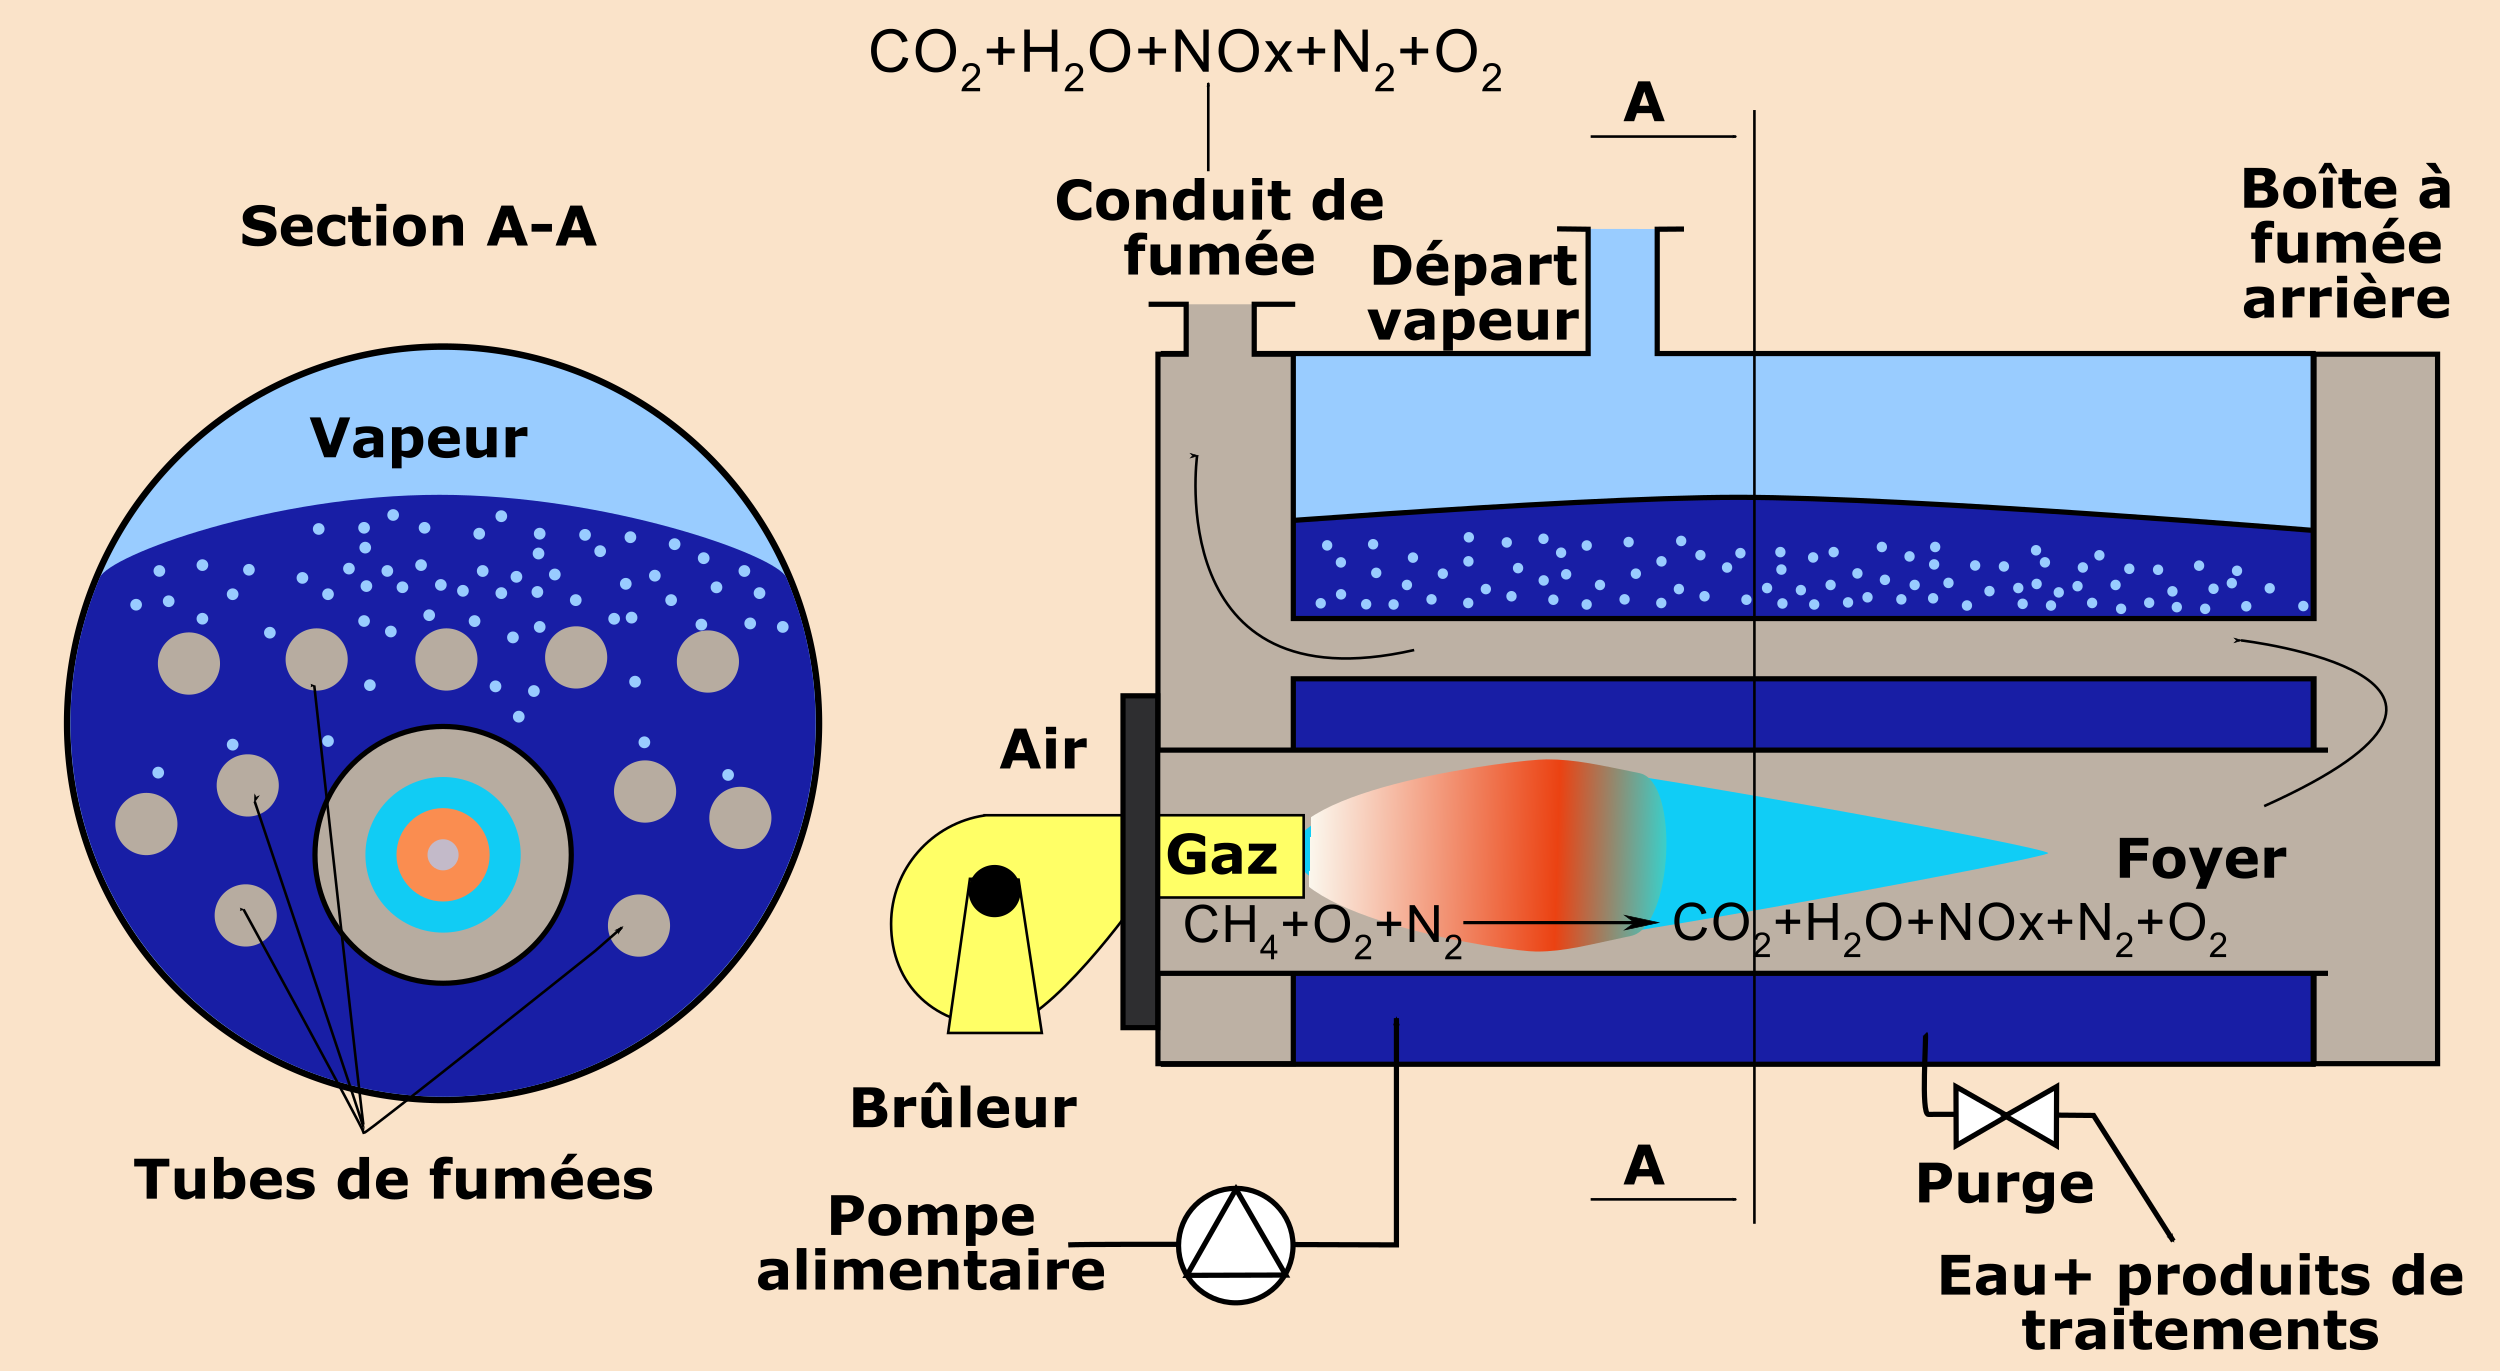 <svg xmlns="http://www.w3.org/2000/svg" viewBox="0 0 960.75 526.97" version="1.0"><defs><marker id="f" refY="0" refX="0" orient="auto" overflow="visible"><path d="M4 0l2-2-7 2 7 2-2-2z" fill-rule="evenodd" stroke="#000" stroke-width=".4pt"/></marker><marker id="e" refY="0" refX="0" orient="auto" overflow="visible"><path transform="scale(-.6)" d="M8.719 4.034L-2.207.016 8.719-4.002c-1.746 2.372-1.736 5.618 0 8.036z" fill-rule="evenodd" stroke-width=".625" stroke-linejoin="round"/></marker><marker id="d" refY="0" refX="0" orient="auto" overflow="visible"><path d="M-4 0l-2 2 7-2-7-2 2 2z" fill-rule="evenodd" stroke="#000" stroke-width=".4pt"/></marker><filter id="c" color-interpolation-filters="sRGB"><feGaussianBlur stdDeviation=".303"/></filter><filter id="a" color-interpolation-filters="sRGB"><feGaussianBlur stdDeviation="2.389"/></filter><linearGradient id="b" y2="125.8" gradientUnits="userSpaceOnUse" x2="283.96" gradientTransform="translate(0 -9.959)" y1="127.27" x1="231.65"><stop offset="0" stop-color="#10f1f6"/><stop offset=".353" stop-color="#eb4212"/><stop offset="1" stop-color="#fbf7ed"/><stop offset="1" stop-color="#10cdf6" stop-opacity="0"/></linearGradient></defs><path fill="#fae3c9" d="M960.75 0H0v526.97h960.75z"/><path d="M68.842 104.13a48.415 48.415 0 11-96.83 0 48.415 48.415 0 1196.83 0z" transform="matrix(2.984 0 0 2.99 109.31 -33.39)" fill="#9cf" stroke="#000" stroke-width=".837"/><path d="M313.43 277.825c0 79.29-64.14 143.64-143.17 143.64-79.023.01-143.16-64.345-143.16-143.64-.002-19.817 4.007-38.706 11.255-55.889 3.624-8.591 66.425-31.781 130.56-31.781 64.15 0 129.64 23.19 133.26 31.781 7.25 17.183 11.26 36.072 11.26 55.894z" fill="#181ea5"/><path d="M84.55 255.001a11.937 11.961 0 11-23.874 0 11.937 11.961 0 1123.874 0zM233.353 252.651a11.937 11.961 0 11-23.874 0 11.937 11.961 0 1123.874 0zM183.493 253.441a11.937 11.961 0 11-23.874 0 11.937 11.961 0 1123.874 0zM133.632 253.441a11.937 11.961 0 11-23.874 0 11.937 11.961 0 1123.874 0zM283.993 254.221a11.937 11.961 0 11-23.874 0 11.937 11.961 0 1123.874 0zM257.503 355.701a11.937 11.961 0 11-23.874 0 11.937 11.961 0 1123.874 0zM296.463 314.331a11.937 11.961 0 11-23.874 0 11.937 11.961 0 1123.874 0zM259.843 304.181a11.937 11.961 0 11-23.874 0 11.937 11.961 0 1123.874 0zM106.364 351.801a11.937 11.961 0 11-23.874 0 11.937 11.961 0 1123.874 0zM107.143 301.841a11.937 11.961 0 11-23.874 0 11.937 11.961 0 1123.874 0zM68.19 316.671a11.937 11.961 0 11-23.874 0 11.937 11.961 0 1123.874 0z" fill="#b7aca0"/><path d="M64.484 116.948c0 8.723-7.072 15.794-15.795 15.794-8.723 0-15.794-7.071-15.794-15.794 0-8.724 7.071-15.795 15.794-15.795s15.795 7.071 15.795 15.795z" transform="matrix(3.118 0 0 3.124 18.48 -36.825)" fill="#b7aca0" stroke="#000" stroke-width=".641"/><path d="M200.11 328.505c0 16.515-13.36 29.903-29.841 29.903-16.482 0-29.842-13.388-29.842-29.903s13.36-29.904 29.842-29.904c16.481 0 29.842 13.389 29.842 29.904z" fill="#11ccf4"/><path d="M188.173 328.503c0 9.909-8.017 17.942-17.905 17.942-9.89 0-17.906-8.033-17.906-17.942 0-9.91 8.017-17.942 17.906-17.942 9.888 0 17.905 8.033 17.905 17.942z" fill="#fa8d50"/><path d="M176.236 328.501c0 3.303-2.672 5.98-5.968 5.98-3.297 0-5.969-2.677-5.969-5.98 0-3.303 2.672-5.98 5.969-5.98 3.296 0 5.968 2.677 5.968 5.98z" fill="#c3bac9"/><path d="M128.297 284.795a2.238 2.243 0 11-4.476 0 2.238 2.243 0 114.476 0zM128.297 228.365a2.238 2.243 0 11-4.476 0 2.238 2.243 0 114.476 0zM201.6 275.395a2.238 2.243 0 11-4.475 0 2.238 2.243 0 114.476 0zM118.464 222.095a2.238 2.243 0 11-4.476 0 2.238 2.243 0 114.476 0zM67.065 231.055a2.238 2.243 0 11-4.476 0 2.238 2.243 0 114.476 0zM91.647 228.365a2.238 2.243 0 11-4.476 0 2.238 2.243 0 114.476 0zM105.95 243.145a2.238 2.243 0 11-4.476 0 2.238 2.243 0 114.476 0zM80.026 237.775a2.238 2.243 0 11-4.476 0 2.238 2.243 0 114.476 0zM54.55 232.395a2.238 2.243 0 11-4.476 0 2.238 2.243 0 114.476 0zM80.026 217.175a2.238 2.243 0 11-4.476 0 2.238 2.243 0 114.476 0zM97.905 218.965a2.238 2.243 0 11-4.476 0 2.238 2.243 0 114.476 0zM63.489 219.415a2.238 2.243 0 11-4.476 0 2.238 2.243 0 114.476 0zM192.66 263.745a2.238 2.243 0 11-4.475 0 2.238 2.243 0 114.476 0zM144.388 263.305a2.238 2.243 0 11-4.476 0 2.238 2.243 0 114.476 0zM171.652 224.785a2.238 2.243 0 11-4.476 0 2.238 2.243 0 114.476 0zM167.182 236.425a2.238 2.243 0 11-4.476 0 2.238 2.243 0 114.476 0zM164.054 217.175a2.238 2.243 0 11-4.476 0 2.238 2.243 0 114.476 0zM156.903 225.685a2.238 2.243 0 11-4.476 0 2.238 2.243 0 114.476 0zM142.153 238.665a2.238 2.243 0 11-4.476 0 2.238 2.243 0 114.476 0zM152.433 242.695a2.238 2.243 0 11-4.476 0 2.238 2.243 0 114.476 0zM151.092 219.415a2.238 2.243 0 11-4.476 0 2.238 2.243 0 114.476 0zM143.047 225.235a2.238 2.243 0 11-4.476 0 2.238 2.243 0 114.476 0zM165.395 202.835a2.238 2.243 0 11-4.476 0 2.238 2.243 0 114.476 0zM142.6 210.455a2.238 2.243 0 11-4.476 0 2.238 2.243 0 114.476 0zM136.343 218.515a2.238 2.243 0 11-4.476 0 2.238 2.243 0 114.476 0zM142.153 202.835a2.238 2.243 0 11-4.476 0 2.238 2.243 0 114.476 0zM124.722 203.285a2.238 2.243 0 11-4.476 0 2.238 2.243 0 114.476 0zM153.327 197.915a2.238 2.243 0 11-4.476 0 2.238 2.243 0 114.476 0zM194.89 198.355a2.238 2.243 0 11-4.475 0 2.238 2.243 0 114.476 0zM219.03 230.605a2.238 2.243 0 104.475 0 2.238 2.243 0 10-4.476 0zM238.25 224.335a2.238 2.243 0 104.475 0 2.238 2.243 0 10-4.476 0zM58.57 296.895a2.238 2.243 0 104.475 0 2.238 2.243 0 10-4.476 0zM255.68 230.605a2.238 2.243 0 104.475 0 2.238 2.243 0 10-4.476 0zM241.82 261.955a2.238 2.243 0 104.475 0 2.238 2.243 0 10-4.476 0zM267.3 240.015a2.238 2.243 0 104.475 0 2.238 2.243 0 10-4.476 0zM233.78 237.775a2.238 2.243 0 104.475 0 2.238 2.243 0 10-4.476 0zM268.19 214.485a2.238 2.243 0 104.475 0 2.238 2.243 0 10-4.476 0zM249.42 221.205a2.238 2.243 0 104.475 0 2.238 2.243 0 10-4.476 0zM283.83 219.415a2.238 2.243 0 104.475 0 2.238 2.243 0 10-4.476 0zM202.94 265.545a2.238 2.243 0 104.475 0 2.238 2.243 0 10-4.476 0zM175.67 227.025a2.238 2.243 0 104.475 0 2.238 2.243 0 10-4.476 0zM180.14 238.665a2.238 2.243 0 104.475 0 2.238 2.243 0 10-4.476 0zM183.27 219.415a2.238 2.243 0 104.475 0 2.238 2.243 0 10-4.476 0zM190.42 227.915a2.238 2.243 0 104.475 0 2.238 2.243 0 10-4.476 0zM205.17 240.905a2.238 2.243 0 104.475 0 2.238 2.243 0 10-4.476 0zM194.89 244.935a2.238 2.243 0 104.475 0 2.238 2.243 0 10-4.476 0zM196.23 221.645a2.238 2.243 0 104.475 0 2.238 2.243 0 10-4.476 0zM204.28 227.475a2.238 2.243 0 104.475 0 2.238 2.243 0 10-4.476 0zM181.93 205.075a2.238 2.243 0 104.475 0 2.238 2.243 0 10-4.476 0zM204.72 212.695a2.238 2.243 0 104.475 0 2.238 2.243 0 10-4.476 0zM210.98 220.755a2.238 2.243 0 104.475 0 2.238 2.243 0 10-4.476 0zM205.17 205.075a2.238 2.243 0 104.475 0 2.238 2.243 0 10-4.476 0zM222.6 205.525a2.238 2.243 0 104.475 0 2.238 2.243 0 10-4.476 0zM240.03 206.425a2.238 2.243 0 104.475 0 2.238 2.243 0 10-4.476 0zM240.48 237.325a2.238 2.243 0 104.475 0 2.238 2.243 0 10-4.476 0zM286.07 239.565a2.238 2.243 0 104.475 0 2.238 2.243 0 10-4.476 0zM87.18 286.145a2.238 2.243 0 104.475 0 2.238 2.243 0 10-4.476 0zM245.4 285.245a2.238 2.243 0 104.475 0 2.238 2.243 0 10-4.476 0zM277.58 297.785a2.238 2.243 0 104.475 0 2.238 2.243 0 10-4.476 0zM298.58 240.905a2.238 2.243 0 104.475 0 2.238 2.243 0 10-4.476 0zM273.11 225.685a2.238 2.243 0 104.475 0 2.238 2.243 0 10-4.476 0zM257.02 209.105a2.238 2.243 0 104.475 0 2.238 2.243 0 10-4.476 0zM289.65 227.915a2.238 2.243 0 104.475 0 2.238 2.243 0 10-4.476 0zM228.41 211.795a2.238 2.243 0 104.475 0 2.238 2.243 0 10-4.476 0z" fill="#9cf"/><path d="M647.16 88.02l-10.29.08v47.77h252.08v271.46l-441.86.004v-271.46h163.23v-47.77l-11.95-.16" fill="#9cf" stroke="#000" stroke-width="2"/><path d="M447.1 203.84v205.164H888.96V203.84s-154.65-12.72-220.93-12.72-220.93 12.72-220.93 12.72z" fill="#181ea5" stroke="#000" stroke-width="2"/><path d="M497.75 116.94H482v19.19h15.02v101.58l392.27-.001v-101.58h47.47v272.65l-47.47-.002v-147.91l-392.27.003v147.91l-52.02-.003v-272.65h10.85v-19.19h-14.44" fill="#bdb1a4" stroke="#000" stroke-width="2"/><path d="M894.65 288.267h-452.3v85.785h452.3" fill="#bdb1a4" stroke="#000" stroke-width="2"/><path d="M753.925 232.702a1.973 1.977 0 103.945 0 1.973 1.977 0 10-3.945 0zM762.585 227.172a1.973 1.977 0 103.945 0 1.973 1.977 0 10-3.945 0zM802.025 231.712a1.973 1.977 0 103.945 0 1.973 1.977 0 10-3.945 0zM786.225 232.702a1.973 1.977 0 103.945 0 1.973 1.977 0 10-3.945 0zM823.955 231.632a1.973 1.977 0 103.945 0 1.973 1.977 0 10-3.945 0zM789.215 227.662a1.973 1.977 0 103.945 0 1.973 1.977 0 10-3.945 0zM780.705 224.412a1.973 1.977 0 103.945 0 1.973 1.977 0 10-3.945 0zM811.045 224.802a1.973 1.977 0 103.945 0 1.973 1.977 0 10-3.945 0zM715.715 229.542a1.973 1.977 0 103.945 0 1.973 1.977 0 10-3.945 0zM722.405 222.832a1.973 1.977 0 103.945 0 1.973 1.977 0 10-3.945 0zM728.715 230.332a1.973 1.977 0 103.945 0 1.973 1.977 0 10-3.945 0zM733.835 224.802a1.973 1.977 0 103.945 0 1.973 1.977 0 10-3.945 0zM740.925 229.932a1.973 1.977 0 103.945 0 1.973 1.977 0 10-3.945 0zM721.225 210.202a1.973 1.977 0 103.945 0 1.973 1.977 0 10-3.945 0zM741.315 216.912a1.973 1.977 0 103.945 0 1.973 1.977 0 10-3.945 0zM746.835 224.012a1.973 1.977 0 103.945 0 1.973 1.977 0 10-3.945 0zM741.715 210.202a1.973 1.977 0 103.945 0 1.973 1.977 0 10-3.945 0zM757.075 217.312a1.973 1.977 0 103.945 0 1.973 1.977 0 10-3.945 0zM731.865 213.832a1.973 1.977 0 103.945 0 1.973 1.977 0 10-3.945 0zM694.805 214.232a1.973 1.977 0 103.945 0 1.973 1.977 0 10-3.945 0zM673.125 230.472a1.973 1.977 0 11-3.945 0 1.973 1.977 0 113.945 0zM657.025 229.142a1.973 1.977 0 11-3.945 0 1.973 1.977 0 113.945 0zM640.405 231.732a1.973 1.977 0 11-3.945 0 1.973 1.977 0 113.945 0zM630.635 220.462a1.973 1.977 0 11-3.945 0 1.973 1.977 0 113.945 0zM647.175 226.382a1.973 1.977 0 11-3.945 0 1.973 1.977 0 113.945 0zM616.845 224.802a1.973 1.977 0 11-3.945 0 1.973 1.977 0 113.945 0zM712.175 231.512a1.973 1.977 0 11-3.945 0 1.973 1.977 0 113.945 0zM705.475 224.802a1.973 1.977 0 11-3.945 0 1.973 1.977 0 113.945 0zM699.175 232.302a1.973 1.977 0 11-3.945 0 1.973 1.977 0 113.945 0zM694.055 226.782a1.973 1.977 0 11-3.945 0 1.973 1.977 0 113.945 0zM686.965 231.912a1.973 1.977 0 11-3.945 0 1.973 1.977 0 113.945 0zM706.655 212.172a1.973 1.977 0 11-3.945 0 1.973 1.977 0 113.945 0zM686.565 218.882a1.973 1.977 0 11-3.945 0 1.973 1.977 0 113.945 0zM681.055 225.992a1.973 1.977 0 11-3.945 0 1.973 1.977 0 113.945 0zM686.175 212.172a1.973 1.977 0 11-3.945 0 1.973 1.977 0 113.945 0zM670.815 212.572a1.973 1.977 0 11-3.945 0 1.973 1.977 0 113.945 0zM655.445 213.352a1.973 1.977 0 11-3.945 0 1.973 1.977 0 113.945 0zM626.295 230.332a1.973 1.977 0 11-3.945 0 1.973 1.977 0 113.945 0zM640.475 215.722a1.973 1.977 0 11-3.945 0 1.973 1.977 0 113.945 0zM611.725 232.302a1.973 1.977 0 11-3.945 0 1.973 1.977 0 113.945 0zM665.685 218.092a1.973 1.977 0 11-3.945 0 1.973 1.977 0 113.945 0z" fill="#9cf"/><path d="M497.19 327.004c0 19.079 73.67 35.843 92.77 35.843 19.11 0 197.19-33.131 197.19-34.99 0-2.285-174.35-34.136-193.46-34.136-19.11 0-96.5 14.204-96.5 33.283z" fill="#10cdf6" filter="url(#a)"/><path transform="matrix(-2.808 0 0 2.639 1300.85 20.77)" d="M287.13 116.09c0 9.9-30.2 14.61-34.15 14.61-3.96 0-7.24-1.02-12.94-2.28-5.69-1.27-6.72-22.48-1.16-23.7 5.57-1.21 8.77-2.01 12.72-2.01 3.96 0 35.53 4.04 35.53 13.38z" fill="url(#b)" filter="url(#c)"/><path d="M501 313.294v31.627h-63.42c-.1.843-35.18 49.354-52.16 49.614-26.5.401-42.97-16.207-42.97-39.484 0-21.165 15.62-38.665 35.92-41.675v-.082H501z" fill="#ff6" stroke="#000"/><path d="M391.45 338.046l-18.71-.317-8.38 59.251h36.02l-8.93-58.934z" fill="#ff6" stroke="#000"/><path d="M331.688 121.609a3.621 3.621 0 11-7.243 0 3.621 3.621 0 117.243 0z" transform="matrix(-2.63 0 0 2.635 1245.05 22)" stroke="#000" stroke-width=".38"/><path d="M598.935 230.472a1.973 1.977 0 11-3.945 0 1.973 1.977 0 113.945 0zM582.835 229.142a1.973 1.977 0 11-3.945 0 1.973 1.977 0 113.945 0zM566.215 231.732a1.973 1.977 0 11-3.945 0 1.973 1.977 0 113.945 0zM556.445 220.462a1.973 1.977 0 11-3.945 0 1.973 1.977 0 113.945 0zM572.985 226.382a1.973 1.977 0 11-3.945 0 1.973 1.977 0 113.945 0zM542.655 224.802a1.973 1.977 0 11-3.945 0 1.973 1.977 0 113.945 0zM552.105 230.332a1.973 1.977 0 11-3.945 0 1.973 1.977 0 113.945 0zM566.295 215.722a1.973 1.977 0 11-3.945 0 1.973 1.977 0 113.945 0zM537.535 232.302a1.973 1.977 0 11-3.945 0 1.973 1.977 0 113.945 0zM627.855 208.317a1.973 1.977 0 10-3.945 0 1.973 1.977 0 103.945 0zM611.755 209.644a1.973 1.977 0 10-3.945 0 1.973 1.977 0 103.945 0zM595.135 207.057a1.973 1.977 0 10-3.945 0 1.973 1.977 0 103.945 0zM585.365 218.328a1.973 1.977 0 10-3.945 0 1.973 1.977 0 103.945 0zM601.905 212.407a1.973 1.977 0 10-3.945 0 1.973 1.977 0 103.945 0zM603.845 220.706a1.973 1.977 0 10-3.945 0 1.973 1.977 0 103.945 0zM581.025 208.46a1.973 1.977 0 10-3.945 0 1.973 1.977 0 103.945 0zM595.215 223.065a1.973 1.977 0 10-3.945 0 1.973 1.977 0 103.945 0zM566.455 206.486a1.973 1.977 0 10-3.945 0 1.973 1.977 0 103.945 0zM526.915 220.152a1.973 1.977 0 103.945 0 1.973 1.977 0 10-3.945 0zM773.655 225.982a1.973 1.977 0 103.945 0 1.973 1.977 0 10-3.945 0zM775.335 232.052a1.973 1.977 0 103.945 0 1.973 1.977 0 10-3.945 0zM783.895 216.112a1.973 1.977 0 103.945 0 1.973 1.977 0 10-3.945 0zM768.135 217.692a1.973 1.977 0 103.945 0 1.973 1.977 0 10-3.945 0zM798.465 218.082a1.973 1.977 0 103.945 0 1.973 1.977 0 10-3.945 0z" fill="#9cf"/><path fill="#2e2e30" stroke="#000" stroke-width="2" d="M444.91 267.399h-13.338v127.53h13.338z"/><path d="M870.12 309.796c110.59-49.681-8.9-63.693-8.9-63.693M543.47 249.811c-96.76 21.93-83.42-74.681-83.42-74.681" fill="none" stroke="#000" marker-end="url(#d)"/><g style="text-align:center;line-height:100%" font-size="21.063" font-weight="700" text-anchor="middle" font-family="Verdana"><path d="M825.605 324.95h-7.038v2.852h6.524v2.965h-6.524v6.548h-3.925v-15.33h10.963v2.966M839.916 331.54c0 1.9-.554 3.4-1.664 4.498-1.103 1.092-2.654 1.637-4.654 1.637s-3.555-.545-4.665-1.637c-1.102-1.098-1.654-2.597-1.654-4.498 0-1.915.555-3.418 1.665-4.51 1.116-1.09 2.667-1.637 4.654-1.637 2.013 0 3.568.55 4.664 1.648 1.103 1.098 1.654 2.597 1.654 4.499m-4.551 2.81c.24-.295.418-.649.534-1.06.123-.419.185-.995.185-1.73 0-.68-.062-1.249-.185-1.709-.123-.46-.294-.827-.514-1.101a1.803 1.803 0 00-.79-.597 2.792 2.792 0 00-.997-.176c-.356 0-.675.049-.956.145-.274.096-.537.288-.79.576-.227.268-.408.635-.545 1.102-.13.466-.196 1.053-.196 1.76 0 .632.059 1.18.175 1.647.117.46.288.83.514 1.112.219.268.48.463.78.587.309.124.658.185 1.049.185.335 0 .654-.055.955-.164.308-.117.569-.31.78-.577M847.797 333.228l2.63-7.474h3.801l-6.41 15.803h-4.008l1.829-4.324-4.49-11.48h3.884l2.764 7.475M867.636 332.219h-8.466c.055.906.397 1.6 1.027 2.08.637.48 1.572.72 2.805.72.781 0 1.538-.14 2.27-.422.734-.281 1.312-.583 1.737-.906h.411v2.975c-.836.337-1.623.58-2.363.731-.74.151-1.558.227-2.456.227-2.315 0-4.089-.522-5.321-1.565-1.233-1.043-1.85-2.53-1.85-4.458 0-1.908.582-3.418 1.747-4.53 1.171-1.118 2.774-1.678 4.808-1.678 1.877 0 3.288.477 4.233 1.431.945.948 1.418 2.313 1.418 4.098v1.297m-3.678-2.172c-.02-.776-.213-1.36-.576-1.75-.363-.392-.928-.587-1.695-.587-.712 0-1.298.185-1.757.556-.459.37-.716.964-.77 1.78h4.798M878.609 329.285h-.33c-.157-.055-.41-.096-.76-.124-.349-.027-.64-.04-.873-.04-.527 0-.993.034-1.397.102-.404.069-.84.185-1.305.35v7.742h-3.699v-11.561h3.7v1.698c.814-.7 1.523-1.163 2.126-1.39.603-.233 1.157-.35 1.664-.35.13 0 .278.004.442.01.164.008.308.018.432.032v3.53"/></g><g style="text-align:center;line-height:100%" font-size="21.063" font-weight="700" text-anchor="middle" font-family="Verdana"><path d="M875.563 75.15c0 .74-.15 1.403-.452 1.986a4.044 4.044 0 01-1.223 1.452 5.727 5.727 0 01-1.993.967c-.72.193-1.634.289-2.743.289h-6.678v-15.33h5.938c1.233 0 2.134.042 2.702.124a5.552 5.552 0 011.706.546c.582.295 1.013.693 1.294 1.194.288.494.432 1.06.432 1.699 0 .74-.195 1.396-.586 1.966-.39.563-.942 1.002-1.654 1.318v.082c1 .2 1.791.61 2.373 1.235.59.625.884 1.449.884 2.471m-5.055-6.3c0-.254-.065-.508-.195-.762-.123-.254-.346-.443-.668-.566-.288-.11-.647-.168-1.079-.175a59.6 59.6 0 00-1.798-.021h-.37v3.243h.617c.623 0 1.154-.01 1.592-.03.439-.022.785-.09 1.038-.207.356-.158.59-.36.699-.607a2.19 2.19 0 00.164-.875m.966 6.238c0-.487-.096-.86-.288-1.122-.185-.267-.503-.466-.955-.597-.309-.089-.733-.137-1.274-.144-.541-.007-1.107-.01-1.696-.01h-.863v3.82h.288c1.11 0 1.904-.004 2.384-.011.48-.007.92-.096 1.325-.268.411-.171.692-.398.843-.68.157-.287.236-.617.236-.988M890.09 74.068c0 1.901-.554 3.401-1.664 4.5-1.103 1.09-2.654 1.636-4.654 1.636s-3.555-.546-4.665-1.637c-1.102-1.098-1.654-2.598-1.654-4.499 0-1.915.555-3.418 1.665-4.509 1.116-1.091 2.668-1.637 4.654-1.637 2.014 0 3.568.55 4.664 1.647 1.103 1.098 1.654 2.598 1.654 4.5m-4.551 2.81c.24-.295.418-.649.534-1.06.124-.42.185-.996.185-1.73 0-.68-.061-1.25-.185-1.71-.123-.459-.294-.826-.513-1.1a1.803 1.803 0 00-.792-.598 2.792 2.792 0 00-.996-.175c-.356 0-.675.048-.956.144-.274.096-.537.289-.79.577-.227.268-.408.635-.545 1.101-.13.467-.195 1.054-.195 1.76 0 .632.058 1.181.174 1.648.117.46.288.83.514 1.112.22.268.48.463.78.587.309.123.658.185 1.049.185.335 0 .654-.055.955-.165.308-.116.569-.309.781-.576M896.46 79.844h-3.698V68.282h3.698v11.562m1.87-13.209h-2.455l-1.285-2.193-1.273 2.193h-2.415l2.404-4.046h2.62l2.404 4.046M907.33 79.74a9.836 9.836 0 01-1.263.238c-.446.061-.99.092-1.634.092-1.438 0-2.51-.291-3.216-.875-.698-.583-1.048-1.582-1.048-2.996v-5.405h-1.52v-2.512h1.52v-3.304h3.699v3.304h3.462v2.512h-3.462v4.098c0 .405.003.758.01 1.06.007.302.062.573.165.814.096.24.263.432.503.576.247.137.603.206 1.069.206.191 0 .441-.041.75-.124.315-.082.534-.157.657-.226h.308v2.543M920.892 74.748h-8.466c.055.906.398 1.599 1.028 2.08.637.48 1.572.72 2.805.72.78 0 1.537-.14 2.27-.422.733-.282 1.312-.584 1.736-.906h.411v2.975c-.835.336-1.623.58-2.363.731-.74.151-1.558.227-2.455.227-2.315 0-4.09-.522-5.322-1.565-1.233-1.043-1.85-2.53-1.85-4.458 0-1.908.583-3.418 1.747-4.53 1.171-1.118 2.774-1.678 4.808-1.678 1.877 0 3.288.477 4.233 1.431.945.947 1.418 2.313 1.418 4.098v1.297m-3.678-2.173c-.02-.775-.212-1.358-.575-1.75-.363-.39-.928-.586-1.696-.586-.712 0-1.298.185-1.756.555-.46.371-.716.965-.771 1.781h4.798M937.68 76.827v-2.409c-.5.041-1.041.1-1.623.175-.583.069-1.024.151-1.326.247-.37.117-.654.289-.852.515-.192.22-.288.511-.288.875 0 .24.02.436.062.587.04.151.143.295.308.432.157.138.346.24.565.31.219.061.561.092 1.027.092.37 0 .743-.076 1.12-.227.384-.15.72-.35 1.007-.597m0 1.792a38.77 38.77 0 01-.74.545c-.294.213-.572.381-.832.505-.363.164-.74.285-1.13.36-.39.082-.819.124-1.284.124-1.096 0-2.014-.34-2.754-1.02-.74-.68-1.11-1.547-1.11-2.604 0-.844.189-1.534.566-2.07.376-.535.91-.957 1.602-1.266.685-.309 1.535-.528 2.548-.659a44.474 44.474 0 013.154-.288v-.062c0-.638-.26-1.077-.78-1.317-.52-.248-1.288-.371-2.302-.371-.61 0-1.26.11-1.952.33a24.96 24.96 0 00-1.49.493h-.339v-2.79c.39-.102 1.024-.222 1.901-.36a16.442 16.442 0 012.65-.216c2.104 0 3.62.326 4.552.978.939.645 1.408 1.661 1.408 3.047v7.866h-3.668v-1.225m.842-11.984h-2.527l-3.616-3.84v-.206h3.606l2.537 4.046M873.94 87.627h-.278c-.164-.048-.38-.103-.647-.165a3.645 3.645 0 00-.843-.093c-.726 0-1.219.13-1.479.392-.253.26-.38.765-.38 1.513v.093h2.856v2.512h-2.733v9.049h-3.699v-9.05h-1.582v-2.511h1.582v-.32c0-1.413.374-2.474 1.12-3.18.754-.708 1.89-1.061 3.411-1.061.548 0 1.045.02 1.49.062.445.034.84.082 1.182.144v2.615M886.834 100.928h-3.7V99.65c-.684.522-1.31.92-1.88 1.194-.568.268-1.246.402-2.034.402-1.274 0-2.256-.367-2.948-1.102-.685-.734-1.028-1.818-1.028-3.253v-7.525h3.72V95.1c0 .583.017 1.07.051 1.462.041.384.13.703.267.957.13.254.325.44.586.556.267.117.637.175 1.11.175a3.63 3.63 0 001.047-.175 4.507 4.507 0 001.11-.515v-8.194h3.699v11.56M901.618 92.733v8.195h-3.72v-5.776c0-.562-.013-1.04-.04-1.43-.028-.399-.103-.721-.226-.968a1.103 1.103 0 00-.565-.536c-.247-.116-.596-.175-1.048-.175-.363 0-.716.076-1.059.227-.342.144-.65.298-.924.463v8.195h-3.699V89.367h3.699v1.276c.637-.5 1.246-.892 1.828-1.174a4.38 4.38 0 011.932-.422c.76 0 1.432.172 2.014.515.582.336 1.037.834 1.366 1.493.74-.625 1.46-1.115 2.158-1.472s1.383-.536 2.055-.536c1.246 0 2.191.374 2.835 1.123.65.748.976 1.825.976 3.232v7.526h-3.719v-5.776c0-.57-.014-1.05-.041-1.441-.02-.391-.093-.71-.216-.957a1.058 1.058 0 00-.555-.536c-.253-.116-.61-.175-1.068-.175-.308 0-.61.055-.904.165a6.536 6.536 0 00-1.08.525M923.974 95.832h-8.466c.055.906.398 1.599 1.028 2.08.637.48 1.572.72 2.805.72.78 0 1.537-.14 2.27-.422.733-.281 1.312-.583 1.737-.906h.41v2.975c-.835.336-1.623.58-2.362.731-.74.151-1.559.227-2.456.227-2.315 0-4.089-.522-5.322-1.565-1.233-1.043-1.85-2.53-1.85-4.458 0-1.908.583-3.418 1.747-4.53 1.172-1.118 2.774-1.678 4.809-1.678 1.876 0 3.287.477 4.233 1.431.945.947 1.417 2.313 1.417 4.098v1.297m-3.678-2.172c-.02-.776-.212-1.36-.575-1.75-.363-.392-.928-.587-1.695-.587-.713 0-1.298.185-1.757.556-.46.37-.716.964-.77 1.78h4.797m1.49-9.986v.206l-3.617 3.84h-2.527l2.538-4.046h3.606M937.947 95.832h-8.466c.055.906.398 1.599 1.028 2.08.637.48 1.572.72 2.804.72.781 0 1.538-.14 2.271-.422.733-.281 1.312-.583 1.736-.906h.411v2.975c-.835.336-1.623.58-2.363.731-.74.151-1.558.227-2.455.227-2.315 0-4.09-.522-5.322-1.565-1.233-1.043-1.85-2.53-1.85-4.458 0-1.908.583-3.418 1.747-4.53 1.171-1.118 2.774-1.678 4.808-1.678 1.877 0 3.288.477 4.233 1.431.945.947 1.418 2.313 1.418 4.098v1.297m-3.678-2.172c-.02-.776-.212-1.36-.575-1.75-.363-.392-.928-.587-1.696-.587-.712 0-1.298.185-1.756.556-.46.37-.716.964-.771 1.78h4.798M870.18 118.995v-2.409c-.5.042-1.042.1-1.624.175-.582.07-1.024.151-1.325.247-.37.117-.655.289-.853.515-.192.22-.288.512-.288.875 0 .24.02.436.062.587.04.151.144.295.308.433.158.137.346.24.565.308.22.062.562.093 1.028.093.37 0 .743-.075 1.12-.226.383-.151.719-.35 1.006-.598m0 1.792c-.198.15-.445.333-.74.545-.294.213-.571.381-.832.505-.363.165-.74.285-1.13.36-.39.082-.818.124-1.284.124-1.096 0-2.014-.34-2.754-1.02-.74-.679-1.11-1.547-1.11-2.604 0-.844.19-1.534.566-2.07.377-.535.91-.957 1.603-1.266.685-.309 1.534-.528 2.548-.659a44.467 44.467 0 013.154-.288v-.062c0-.638-.26-1.077-.781-1.317-.52-.247-1.288-.371-2.301-.371-.61 0-1.26.11-1.952.33-.692.212-1.189.377-1.49.494h-.34v-2.79c.391-.103 1.025-.223 1.901-.36a16.442 16.442 0 012.651-.217c2.103 0 3.62.326 4.552.978.938.645 1.407 1.661 1.407 3.047v7.866h-3.668v-1.225M885.61 113.982h-.328c-.157-.055-.41-.096-.76-.124-.35-.027-.64-.04-.873-.04-.528 0-.994.033-1.398.102-.404.069-.839.185-1.304.35v7.742h-3.7V110.45h3.7v1.698c.815-.7 1.523-1.163 2.126-1.39.603-.233 1.158-.35 1.665-.35.13 0 .277.004.441.01.165.008.309.018.432.032v3.53M896.09 113.982h-.328c-.158-.055-.411-.096-.76-.124-.35-.027-.641-.04-.874-.04-.527 0-.993.033-1.397.102-.404.069-.84.185-1.305.35v7.742h-3.699V110.45h3.7v1.698c.814-.7 1.523-1.163 2.126-1.39.603-.233 1.157-.35 1.664-.35.13 0 .278.004.442.01.164.008.308.018.431.032v3.53M901.906 122.012h-3.699V110.45h3.699v11.56m.102-13.208h-3.904v-2.81h3.904v2.81M916.762 116.916h-8.466c.055.906.397 1.599 1.028 2.08.636.48 1.571.72 2.804.72.781 0 1.538-.14 2.27-.422.734-.281 1.313-.583 1.737-.906h.411v2.975c-.835.337-1.623.58-2.363.731-.74.151-1.558.227-2.455.227-2.315 0-4.09-.522-5.322-1.565-1.233-1.043-1.85-2.53-1.85-4.458 0-1.908.583-3.418 1.747-4.53 1.171-1.118 2.774-1.678 4.808-1.678 1.877 0 3.288.477 4.233 1.431.945.947 1.418 2.313 1.418 4.098v1.297m-3.678-2.172c-.02-.776-.213-1.36-.576-1.75-.363-.392-.928-.587-1.695-.587-.712 0-1.298.185-1.757.556-.459.37-.715.964-.77 1.78h4.798m.246-5.94h-2.527l-3.617-3.84v-.206h3.607l2.537 4.046M927.735 113.982h-.33c-.157-.055-.41-.096-.76-.124-.349-.027-.64-.04-.873-.04-.527 0-.993.033-1.397.102-.404.069-.839.185-1.305.35v7.742h-3.698V110.45h3.698v1.698c.815-.7 1.524-1.163 2.127-1.39.603-.233 1.157-.35 1.664-.35.13 0 .278.004.442.01.165.008.308.018.432.032v3.53M941.214 116.916h-8.466c.055.906.398 1.599 1.028 2.08.637.48 1.572.72 2.805.72.78 0 1.537-.14 2.27-.422.733-.281 1.312-.583 1.737-.906h.41v2.975c-.835.337-1.623.58-2.363.731-.74.151-1.558.227-2.455.227-2.315 0-4.09-.522-5.322-1.565-1.233-1.043-1.85-2.53-1.85-4.458 0-1.908.583-3.418 1.747-4.53 1.171-1.118 2.774-1.678 4.808-1.678 1.877 0 3.288.477 4.233 1.431.946.947 1.418 2.313 1.418 4.098v1.297m-3.678-2.172c-.02-.776-.212-1.36-.575-1.75-.363-.392-.928-.587-1.695-.587-.713 0-1.298.185-1.757.556-.46.37-.716.964-.77 1.78h4.797"/></g><g style="text-align:center;line-height:100%" font-size="21.063" font-weight="700" text-anchor="middle" font-family="Verdana"><path d="M65.069 448.271h-4.777v12.365h-3.946V448.27H51.57v-2.965h13.5v2.965M78.733 460.636h-3.698v-1.277c-.685.522-1.312.92-1.88 1.194-.569.268-1.247.402-2.035.402-1.274 0-2.256-.367-2.948-1.102-.685-.734-1.028-1.819-1.028-3.253v-7.526h3.72v5.735c0 .583.017 1.07.05 1.462.042.384.131.703.268.957.13.254.325.44.586.556.267.117.637.175 1.11.175a3.63 3.63 0 001.047-.175 4.508 4.508 0 001.11-.515v-8.195h3.698v11.562M94.278 454.695c0 1.82-.503 3.302-1.51 4.448-1 1.146-2.25 1.72-3.75 1.72-.644 0-1.21-.07-1.695-.207a5.764 5.764 0 01-1.387-.597l-.154.577h-3.545v-16.02h3.699v5.663a9.064 9.064 0 011.736-1.102c.596-.281 1.28-.422 2.055-.422 1.459 0 2.582.529 3.37 1.586.787 1.05 1.181 2.501 1.181 4.354m-3.812.073c0-1.03-.174-1.823-.523-2.379-.35-.556-.973-.833-1.87-.833-.35 0-.71.054-1.08.164-.369.103-.722.254-1.057.453v5.807c.267.096.52.16.76.195a6.2 6.2 0 00.863.052c.98 0 1.709-.289 2.188-.865.48-.577.72-1.441.72-2.594M108.313 455.54h-8.466c.054.906.397 1.599 1.027 2.08.637.48 1.572.72 2.805.72.78 0 1.538-.14 2.27-.422.733-.282 1.312-.584 1.737-.906h.41v2.975c-.835.336-1.623.58-2.362.731-.74.151-1.558.227-2.456.227-2.315 0-4.089-.522-5.322-1.565-1.233-1.044-1.85-2.53-1.85-4.458 0-1.908.583-3.418 1.748-4.53 1.17-1.119 2.774-1.678 4.808-1.678 1.877 0 3.287.477 4.233 1.431.945.947 1.418 2.313 1.418 4.098v1.297m-3.679-2.173c-.02-.775-.212-1.358-.575-1.75-.363-.39-.928-.587-1.695-.587-.712 0-1.298.186-1.757.556-.459.371-.716.965-.77 1.781h4.797M120.95 456.97c0 1.195-.535 2.16-1.603 2.894-1.069.727-2.531 1.09-4.387 1.09-1.028 0-1.959-.095-2.795-.287-.835-.193-1.507-.405-2.013-.639v-3.047h.339c.185.13.397.274.637.432.246.151.592.316 1.037.495.384.157.819.295 1.305.411.486.11 1.007.165 1.562.165.726 0 1.263-.079 1.613-.237.35-.164.524-.405.524-.72 0-.282-.103-.484-.308-.608-.206-.13-.596-.254-1.172-.37a15.456 15.456 0 00-1.12-.196 12.89 12.89 0 01-1.274-.268c-1.047-.274-1.825-.7-2.332-1.276-.507-.584-.76-1.308-.76-2.173 0-1.111.524-2.034 1.572-2.769 1.055-.741 2.493-1.112 4.315-1.112.863 0 1.688.09 2.476.268.795.172 1.414.357 1.86.556v2.924h-.319a7.376 7.376 0 00-1.88-.917 6.5 6.5 0 00-2.127-.36c-.596 0-1.099.082-1.51.247-.404.165-.606.398-.606.7 0 .275.092.484.277.628.185.144.62.288 1.305.433.377.075.78.15 1.212.226.439.069.877.158 1.315.268.973.254 1.692.655 2.158 1.204.466.542.699 1.222.699 2.039M141.827 460.636h-3.7v-1.205c-.636.522-1.232.906-1.787 1.153-.555.247-1.195.37-1.921.37-1.404 0-2.527-.541-3.37-1.626-.842-1.084-1.264-2.546-1.264-4.385 0-.982.14-1.85.422-2.605a6.043 6.043 0 011.17-1.956 4.754 4.754 0 011.696-1.194 4.973 4.973 0 011.993-.433c.692 0 1.257.076 1.695.227.446.144.901.33 1.367.556v-4.921h3.699v16.019m-3.7-3.192v-5.672a3.657 3.657 0 00-.821-.237 4.834 4.834 0 00-.791-.072c-.973 0-1.702.305-2.188.916-.487.604-.73 1.445-.73 2.522 0 1.133.195 1.956.586 2.471.39.508 1.017.762 1.88.762.335 0 .692-.062 1.068-.185.377-.13.71-.299.997-.505M156.683 455.54h-8.466c.055.906.397 1.599 1.027 2.08.637.48 1.572.72 2.805.72.781 0 1.538-.14 2.27-.422.734-.282 1.313-.584 1.737-.906h.411v2.975c-.835.336-1.623.58-2.363.731-.74.151-1.558.227-2.455.227-2.316 0-4.09-.522-5.322-1.565-1.233-1.044-1.85-2.53-1.85-4.458 0-1.908.582-3.418 1.747-4.53 1.171-1.119 2.774-1.678 4.808-1.678 1.877 0 3.288.477 4.233 1.431.945.947 1.418 2.313 1.418 4.098v1.297m-3.678-2.173c-.02-.775-.213-1.358-.576-1.75-.363-.39-.928-.587-1.695-.587-.712 0-1.298.186-1.757.556-.459.371-.715.965-.77 1.781h4.798M173.964 447.335h-.278c-.164-.048-.38-.103-.647-.165a3.644 3.644 0 00-.842-.093c-.726 0-1.22.13-1.48.391-.253.261-.38.766-.38 1.514v.092h2.856v2.512h-2.733v9.05h-3.698v-9.05h-1.582v-2.512h1.582v-.319c0-1.414.373-2.474 1.12-3.18.753-.708 1.89-1.061 3.41-1.061.549 0 1.045.02 1.49.062.446.034.84.082 1.182.144v2.615M186.858 460.636h-3.699v-1.277c-.685.522-1.311.92-1.88 1.194-.568.268-1.247.402-2.034.402-1.274 0-2.257-.367-2.949-1.102-.685-.734-1.027-1.819-1.027-3.253v-7.526h3.719v5.735c0 .583.017 1.07.051 1.462.041.384.13.703.267.957.13.254.326.44.586.556.267.117.637.175 1.11.175a3.63 3.63 0 001.048-.175 4.508 4.508 0 001.11-.515v-8.195h3.698v11.562M201.642 452.44v8.196h-3.719v-5.776c0-.563-.014-1.04-.041-1.43-.027-.399-.103-.721-.226-.969a1.103 1.103 0 00-.565-.535c-.247-.117-.596-.175-1.048-.175-.363 0-.716.076-1.058.227-.343.144-.651.298-.925.463v8.195h-3.699v-11.562h3.699v1.277c.637-.501 1.247-.892 1.829-1.174a4.38 4.38 0 011.931-.422c.76 0 1.432.172 2.014.515.582.336 1.038.834 1.366 1.493.74-.625 1.46-1.115 2.158-1.472.699-.357 1.384-.536 2.055-.536 1.246 0 2.192.374 2.835 1.122.651.749.976 1.826.977 3.233v7.526h-3.72v-5.776c0-.57-.013-1.05-.04-1.441-.021-.391-.093-.71-.217-.958a1.058 1.058 0 00-.554-.535c-.254-.117-.61-.175-1.069-.175-.308 0-.61.055-.904.165a6.535 6.535 0 00-1.079.525M223.999 455.54h-8.466c.055.906.397 1.599 1.027 2.08.637.48 1.572.72 2.805.72.78 0 1.538-.14 2.27-.422.733-.282 1.312-.584 1.737-.906h.41v2.975c-.835.336-1.622.58-2.362.731-.74.151-1.558.227-2.456.227-2.315 0-4.089-.522-5.322-1.565-1.233-1.044-1.849-2.53-1.849-4.458 0-1.908.582-3.418 1.747-4.53 1.17-1.119 2.774-1.678 4.808-1.678 1.877 0 3.288.477 4.233 1.431.945.947 1.418 2.313 1.418 4.098v1.297m-3.678-2.173c-.021-.775-.213-1.358-.576-1.75-.363-.39-.928-.587-1.695-.587-.712 0-1.298.186-1.757.556-.459.371-.716.965-.77 1.781h4.798m1.49-9.986v.206l-3.617 3.84h-2.528l2.538-4.046h3.606M237.971 455.54h-8.465c.054.906.397 1.599 1.027 2.08.637.48 1.572.72 2.805.72.78 0 1.537-.14 2.27-.422.733-.282 1.312-.584 1.737-.906h.41v2.975c-.835.336-1.623.58-2.362.731-.74.151-1.559.227-2.456.227-2.315 0-4.089-.522-5.322-1.565-1.233-1.044-1.85-2.53-1.85-4.458 0-1.908.583-3.418 1.747-4.53 1.172-1.119 2.774-1.678 4.809-1.678 1.876 0 3.287.477 4.233 1.431.945.947 1.417 2.313 1.417 4.098v1.297m-3.678-2.173c-.02-.775-.212-1.358-.575-1.75-.363-.39-.928-.587-1.695-.587-.713 0-1.298.186-1.757.556-.46.371-.716.965-.77 1.781h4.797M250.608 456.97c0 1.195-.534 2.16-1.602 2.894-1.069.727-2.531 1.09-4.387 1.09-1.028 0-1.96-.095-2.795-.287-.835-.193-1.507-.405-2.014-.639v-3.047h.34c.184.13.397.274.636.432.247.151.593.316 1.038.495.384.157.819.295 1.305.411.486.11 1.007.165 1.562.165.726 0 1.263-.079 1.613-.237.349-.164.524-.405.524-.72 0-.282-.103-.484-.309-.608-.205-.13-.596-.254-1.17-.37a15.456 15.456 0 00-1.12-.196 12.89 12.89 0 01-1.275-.268c-1.048-.274-1.825-.7-2.332-1.276-.507-.584-.76-1.308-.76-2.173 0-1.111.524-2.034 1.572-2.769 1.055-.741 2.493-1.112 4.315-1.112.863 0 1.688.09 2.476.268.794.172 1.414.357 1.86.556v2.924h-.319a7.376 7.376 0 00-1.88-.917 6.5 6.5 0 00-2.127-.36c-.596 0-1.1.082-1.51.247-.404.165-.606.398-.606.7 0 .275.092.484.277.628.185.144.62.288 1.305.433.377.075.78.15 1.212.226.439.069.877.158 1.315.268.973.254 1.692.655 2.158 1.204.466.542.698 1.222.698 2.039"/></g><g style="text-align:center;line-height:100%" font-size="21.063" font-weight="700" text-anchor="middle" font-family="Verdana"><path d="M134.59 160.398l-5.578 15.33h-4.418l-5.58-15.33h4.141l3.7 10.769 3.698-10.769h4.037M143.57 172.71v-2.408c-.5.041-1.041.1-1.623.175-.583.068-1.024.15-1.326.247-.37.117-.654.288-.852.515-.192.22-.288.511-.288.875 0 .24.02.436.062.587.04.15.143.295.308.432.157.137.346.24.565.309.219.062.561.092 1.027.092.37 0 .743-.075 1.12-.226.384-.151.72-.35 1.007-.597m0 1.791c-.199.151-.445.333-.74.546-.294.213-.572.38-.832.504-.363.165-.74.285-1.13.36-.39.083-.819.124-1.284.124-1.096 0-2.014-.34-2.754-1.02-.74-.679-1.11-1.547-1.11-2.604 0-.844.189-1.534.566-2.069.376-.535.91-.957 1.602-1.266.685-.31 1.535-.529 2.548-.66a44.479 44.479 0 013.155-.287v-.062c0-.638-.26-1.078-.781-1.318-.52-.247-1.288-.37-2.302-.37-.61 0-1.26.11-1.952.329-.692.213-1.188.377-1.49.494h-.339v-2.79c.39-.103 1.024-.223 1.901-.36a16.443 16.443 0 012.65-.216c2.104 0 3.62.326 4.552.978.939.645 1.408 1.66 1.408 3.047v7.865h-3.668v-1.225M162.68 169.787c0 .954-.148 1.822-.442 2.605-.288.782-.668 1.427-1.14 1.935a5.015 5.015 0 01-1.675 1.215 4.915 4.915 0 01-2.004.412c-.657 0-1.215-.072-1.674-.216a7.78 7.78 0 01-1.408-.587v4.818h-3.698v-15.803h3.698v1.205a9.064 9.064 0 011.737-1.102c.595-.281 1.28-.422 2.054-.422 1.439 0 2.555.528 3.35 1.585.801 1.057 1.202 2.509 1.202 4.355m-3.812.072c0-1.125-.192-1.942-.575-2.45-.384-.508-.99-.762-1.819-.762-.35 0-.709.055-1.079.165-.37.103-.722.254-1.058.453v5.816c.247.097.51.158.791.186.281.027.559.041.833.041.979 0 1.708-.285 2.188-.855.48-.576.72-1.44.72-2.594M176.714 170.631h-8.466c.055.906.398 1.6 1.028 2.08.637.48 1.572.72 2.805.72.78 0 1.537-.14 2.27-.422.733-.281 1.312-.583 1.736-.906h.411v2.976c-.835.336-1.623.58-2.363.73-.74.152-1.558.227-2.455.227-2.315 0-4.09-.521-5.322-1.565-1.233-1.043-1.85-2.529-1.85-4.457 0-1.908.583-3.418 1.747-4.53 1.171-1.119 2.774-1.678 4.808-1.678 1.877 0 3.288.477 4.233 1.43.946.948 1.418 2.314 1.418 4.098v1.297m-3.678-2.172c-.02-.776-.212-1.359-.575-1.75s-.928-.587-1.696-.587c-.712 0-1.297.185-1.756.556-.46.37-.716.964-.771 1.781h4.798M190.82 175.727h-3.698v-1.276c-.685.521-1.312.92-1.88 1.194-.569.268-1.247.401-2.035.401-1.274 0-2.257-.367-2.948-1.101-.685-.735-1.028-1.819-1.028-3.253v-7.526h3.72v5.734c0 .584.017 1.071.05 1.462.042.385.131.704.268.958.13.254.325.439.586.556.267.116.637.175 1.11.175.314 0 .664-.059 1.047-.175a4.507 4.507 0 001.11-.515v-8.195h3.698v11.561M202.687 167.697h-.329c-.157-.055-.41-.096-.76-.123-.35-.028-.64-.041-.873-.042-.528 0-.994.035-1.398.103a7.916 7.916 0 00-1.304.35v7.742h-3.7v-11.56h3.7v1.698c.815-.7 1.524-1.164 2.126-1.39.603-.233 1.158-.35 1.665-.35.13 0 .277.003.442.01.164.007.308.017.431.031v3.531"/></g><g style="text-align:center;line-height:100%" font-size="21.063" font-weight="700" text-anchor="middle" font-family="Verdana"><path d="M106.265 89.537c0 1.51-.64 2.738-1.921 3.685-1.274.94-3.007 1.41-5.199 1.41-1.267 0-2.373-.11-3.318-.329a17.502 17.502 0 01-2.64-.854v-3.676h.43a9.149 9.149 0 002.734 1.504c1.013.35 1.986.525 2.918.525.24 0 .554-.021.945-.062.39-.041.709-.11.955-.206.302-.124.548-.278.74-.463.199-.186.298-.46.298-.824 0-.336-.144-.625-.431-.865-.281-.247-.696-.436-1.244-.566a34.086 34.086 0 00-1.828-.38 14.62 14.62 0 01-1.798-.464c-1.288-.419-2.216-.985-2.785-1.699-.561-.72-.842-1.613-.842-2.676 0-1.428.637-2.591 1.91-3.49 1.282-.906 2.926-1.36 4.932-1.36 1.007 0 2 .1 2.98.3.986.191 1.839.435 2.558.73v3.531h-.421c-.617-.494-1.373-.906-2.27-1.235a7.676 7.676 0 00-2.734-.505c-.328 0-.657.024-.986.072a3.69 3.69 0 00-.935.248c-.267.103-.496.26-.688.473a1.012 1.012 0 00-.288.71c0 .405.154.718.462.937.309.213.89.409 1.747.587.562.117 1.1.23 1.613.34.52.11 1.079.26 1.675.453 1.171.384 2.034.91 2.589 1.575.561.659.842 1.517.842 2.574M120.135 89.259h-8.466c.055.906.398 1.599 1.028 2.08.637.48 1.572.72 2.805.72.78 0 1.537-.14 2.27-.422.733-.282 1.312-.584 1.737-.906h.41v2.975c-.835.336-1.623.58-2.363.731-.74.151-1.558.227-2.455.227-2.315 0-4.09-.522-5.322-1.565-1.233-1.043-1.85-2.53-1.85-4.458 0-1.908.583-3.418 1.747-4.53 1.172-1.118 2.774-1.678 4.809-1.678 1.876 0 3.287.477 4.232 1.431.946.947 1.418 2.313 1.418 4.098v1.297m-3.678-2.173c-.02-.775-.212-1.358-.575-1.75-.363-.39-.928-.586-1.695-.586-.713 0-1.298.185-1.757.555-.46.371-.716.965-.77 1.781h4.797M128.755 94.664c-1.007 0-1.928-.12-2.763-.36a6.073 6.073 0 01-2.168-1.113 5.038 5.038 0 01-1.418-1.894c-.336-.762-.504-1.654-.504-2.677 0-1.077.179-2.007.535-2.79a5.311 5.311 0 011.51-1.945 6.123 6.123 0 012.158-1.07 9.435 9.435 0 012.537-.34 8.7 8.7 0 012.178.257c.665.171 1.285.394 1.86.669v3.16h-.524a20.513 20.513 0 00-.524-.432 4.466 4.466 0 00-.74-.484 4.649 4.649 0 00-.924-.37 4.005 4.005 0 00-1.172-.155c-.986 0-1.746.316-2.28.947-.528.625-.792 1.476-.792 2.553 0 1.112.27 1.956.812 2.533.548.577 1.322.865 2.322.865.466 0 .884-.052 1.253-.155a4.19 4.19 0 00.935-.38c.233-.138.439-.282.617-.433.178-.15.342-.298.493-.443h.524v3.16a9.808 9.808 0 01-1.829.65 8.285 8.285 0 01-2.096.247M142.492 94.252a9.837 9.837 0 01-1.264.237c-.445.061-.99.092-1.634.092-1.438 0-2.51-.291-3.215-.875-.699-.583-1.048-1.582-1.048-2.996v-5.405h-1.52v-2.512h1.52V79.49h3.698v3.304h3.463v2.512h-3.463v4.098c0 .405.004.758.01 1.06.007.302.062.573.165.814.096.24.264.432.503.576.247.137.603.206 1.069.206.192 0 .442-.041.75-.124.315-.082.534-.157.657-.226h.309v2.543M148.389 94.355h-3.699V82.793h3.699v11.562m.103-13.209h-3.904v-2.81h3.904v2.81M163.677 88.58c0 1.9-.555 3.4-1.665 4.498-1.102 1.091-2.654 1.637-4.654 1.637s-3.555-.546-4.664-1.637c-1.103-1.098-1.654-2.598-1.654-4.499 0-1.915.554-3.418 1.664-4.509 1.117-1.091 2.668-1.637 4.654-1.637 2.014 0 3.569.55 4.665 1.647 1.102 1.099 1.654 2.598 1.654 4.5m-4.552 2.81c.24-.295.418-.649.535-1.06.123-.42.185-.996.185-1.73 0-.68-.062-1.25-.185-1.71-.124-.459-.295-.826-.514-1.1a1.803 1.803 0 00-.791-.598 2.792 2.792 0 00-.997-.175c-.356 0-.674.048-.955.144-.274.096-.538.289-.791.577-.226.268-.408.635-.545 1.101-.13.467-.195 1.054-.195 1.76 0 .632.058 1.181.175 1.648.116.46.287.83.513 1.112.22.268.48.463.781.587.308.123.658.185 1.048.185.336 0 .654-.055.956-.165.308-.116.568-.309.78-.576M177.937 94.355h-3.719V88.62c0-.466-.024-.93-.072-1.39-.048-.466-.13-.81-.246-1.029a1.228 1.228 0 00-.607-.556c-.26-.116-.626-.175-1.099-.175-.336 0-.678.055-1.027.165-.343.11-.716.285-1.12.525v8.195h-3.699V82.793h3.699v1.277c.657-.515 1.287-.91 1.89-1.184a4.873 4.873 0 012.024-.412c1.247 0 2.22.364 2.918 1.092.705.727 1.058 1.815 1.058 3.263v7.526M202.883 94.355h-4.08l-1.057-3.1h-5.672l-1.058 3.1h-3.976l5.65-15.33h4.542l5.65 15.33m-6.092-5.91l-1.88-5.497-1.88 5.497h3.76M212.12 89.022h-7.84v-2.965h7.84v2.965M229.349 94.355h-4.08l-1.057-3.1h-5.672l-1.058 3.1h-3.976l5.65-15.33h4.542l5.65 15.33m-6.092-5.91l-1.88-5.497-1.88 5.497h3.76"/></g><g style="text-align:center;line-height:100%"><path d="M623.922 46.58H628l1.058-3.098h5.671l1.058 3.099h3.976l-5.65-15.33h-4.542l-5.65 15.33m6.092-5.91l1.88-5.497 1.88 5.497h-3.76" font-size="21.063" font-weight="700" text-anchor="middle" font-family="Verdana"/></g><g style="text-align:center;line-height:100%"><path d="M623.922 455.19H628l1.058-3.098h5.671l1.058 3.099h3.976l-5.65-15.33h-4.542l-5.65 15.33m6.092-5.91l1.88-5.497 1.88 5.497h-3.76" font-size="21.063" font-weight="700" text-anchor="middle" font-family="Verdana"/></g><g style="text-align:center;line-height:100%" font-size="21.063" font-weight="700" text-anchor="middle" font-family="Verdana"><path d="M542.401 101.777c0 1.427-.325 2.707-.976 3.84-.65 1.125-1.472 1.99-2.465 2.594a7.556 7.556 0 01-2.456.947c-.89.179-1.945.268-3.164.268h-5.394v-15.33h5.548c1.246 0 2.322.107 3.226.32.904.206 1.664.5 2.28.885a6.904 6.904 0 012.487 2.615c.61 1.091.914 2.378.914 3.86m-4.078-.03c0-1.009-.185-1.87-.555-2.584-.363-.72-.942-1.284-1.737-1.689a4.387 4.387 0 00-1.243-.401c-.418-.076-1.051-.113-1.9-.113h-.997v9.595h.997c.938 0 1.626-.042 2.065-.124a4.62 4.62 0 001.284-.473c.72-.412 1.247-.961 1.582-1.648.336-.693.504-1.547.504-2.563M556.57 104.33h-8.466c.054.906.397 1.6 1.027 2.08.637.48 1.572.72 2.805.72.78 0 1.537-.14 2.27-.422.733-.281 1.312-.583 1.737-.906h.41v2.975c-.835.337-1.623.58-2.362.731-.74.151-1.559.227-2.456.227-2.315 0-4.089-.522-5.322-1.565-1.233-1.043-1.85-2.53-1.85-4.458 0-1.908.583-3.418 1.747-4.53 1.172-1.118 2.774-1.678 4.809-1.678 1.876 0 3.287.477 4.233 1.431.945.948 1.417 2.313 1.417 4.098v1.297m-3.678-2.172c-.02-.776-.212-1.36-.575-1.75-.363-.392-.928-.587-1.695-.587-.713 0-1.298.185-1.757.556-.46.37-.716.964-.77 1.78h4.797m1.49-9.985v.205l-3.616 3.84h-2.528l2.538-4.045h3.606M571.22 103.486c0 .954-.147 1.822-.442 2.604-.287.783-.667 1.428-1.14 1.936a5.015 5.015 0 01-1.675 1.215 4.915 4.915 0 01-2.003.411c-.658 0-1.216-.072-1.675-.216a7.78 7.78 0 01-1.407-.587v4.818h-3.699V97.865h3.699v1.204a9.064 9.064 0 011.736-1.101c.596-.282 1.28-.422 2.055-.422 1.438 0 2.555.528 3.35 1.585.8 1.057 1.201 2.509 1.201 4.355m-3.812.072c0-1.126-.191-1.943-.575-2.45-.383-.508-.99-.762-1.818-.762-.35 0-.71.055-1.08.164-.369.103-.722.254-1.057.453v5.817c.246.096.51.158.79.185.282.028.559.042.833.042.98 0 1.709-.285 2.188-.855.48-.576.72-1.441.72-2.594M580.878 106.41V104c-.5.042-1.041.1-1.623.175-.583.07-1.024.151-1.326.248-.37.116-.654.288-.853.514-.191.22-.287.512-.287.875 0 .24.02.436.061.587.041.151.144.295.309.433.157.137.345.24.565.308.219.062.561.093 1.027.093.37 0 .743-.075 1.12-.226.384-.151.72-.35 1.007-.598m0 1.792c-.199.15-.445.333-.74.545-.294.213-.572.381-.832.505-.363.165-.74.285-1.13.36-.39.083-.819.124-1.285.124-1.095 0-2.013-.34-2.753-1.02-.74-.679-1.11-1.547-1.11-2.604 0-.844.189-1.534.565-2.07.377-.535.911-.957 1.603-1.266.685-.308 1.535-.528 2.548-.659a44.473 44.473 0 013.154-.288v-.062c0-.638-.26-1.077-.78-1.317-.521-.247-1.288-.37-2.302-.37-.61 0-1.26.109-1.952.329-.692.212-1.188.377-1.49.494h-.339v-2.79c.39-.103 1.024-.223 1.901-.36a16.442 16.442 0 012.65-.217c2.103 0 3.62.326 4.552.978.938.645 1.408 1.661 1.408 3.048v7.865h-3.668V108.2M596.31 101.396h-.33c-.157-.055-.41-.096-.76-.124-.349-.027-.64-.04-.873-.04-.527 0-.993.033-1.397.102-.404.069-.84.185-1.305.35v7.742h-3.699V97.865h3.699v1.698c.815-.7 1.524-1.163 2.127-1.39.603-.233 1.157-.35 1.664-.35.13 0 .278.004.442.01.164.008.308.018.431.032v3.53M605.803 109.323a9.837 9.837 0 01-1.264.237c-.445.062-.99.092-1.634.092-1.438 0-2.51-.291-3.215-.875-.699-.583-1.048-1.582-1.048-2.995v-5.405h-1.52v-2.512h1.52V94.56h3.698v3.305h3.463v2.512h-3.463v4.097c0 .405.004.758.01 1.06.007.302.062.574.165.814.096.24.264.432.503.576.247.138.603.206 1.069.206.192 0 .442-.041.75-.123.315-.083.534-.158.658-.227h.308v2.543M538.538 118.949l-4.448 11.561h-4.192l-4.418-11.561h3.914l2.672 7.947 2.64-7.947h3.832M547.59 127.494v-2.41c-.5.042-1.041.1-1.623.176-.583.068-1.024.15-1.326.247-.37.116-.654.288-.853.514-.191.22-.287.512-.287.875 0 .24.02.436.061.587.041.151.144.295.309.433.157.137.345.24.565.308.219.062.561.093 1.027.093.37 0 .743-.075 1.12-.226.384-.151.72-.35 1.007-.597m0 1.79c-.199.152-.445.334-.74.547-.294.212-.572.38-.832.504-.363.165-.74.285-1.13.36-.39.083-.819.124-1.285.124-1.095 0-2.013-.34-2.753-1.02-.74-.679-1.11-1.547-1.11-2.604 0-.844.189-1.534.565-2.07.377-.535.911-.957 1.603-1.266.685-.308 1.535-.528 2.548-.658a44.467 44.467 0 013.154-.289v-.061c0-.639-.26-1.078-.78-1.318-.521-.247-1.288-.37-2.302-.37-.61 0-1.26.109-1.952.329-.692.212-1.188.377-1.49.494h-.339v-2.79c.39-.103 1.024-.223 1.901-.36a16.442 16.442 0 012.65-.217c2.103 0 3.62.326 4.552.978.938.645 1.408 1.661 1.408 3.048v7.865h-3.668v-1.225M566.7 124.57c0 .954-.148 1.822-.442 2.604-.288.783-.668 1.428-1.14 1.936a5.015 5.015 0 01-1.675 1.215 4.915 4.915 0 01-2.004.411c-.657 0-1.216-.072-1.674-.216a7.78 7.78 0 01-1.408-.587v4.818h-3.699V118.95h3.699v1.204a9.064 9.064 0 011.736-1.101c.596-.282 1.281-.422 2.055-.422 1.439 0 2.555.528 3.35 1.585.8 1.057 1.202 2.509 1.202 4.355m-3.812.072c0-1.126-.192-1.942-.575-2.45-.384-.508-.99-.762-1.819-.762-.35 0-.709.055-1.079.165-.37.103-.722.254-1.058.453v5.816c.247.096.51.158.791.185.281.028.558.042.832.042.98 0 1.71-.285 2.189-.855.48-.576.719-1.441.719-2.594M580.734 125.414h-8.466c.055.906.397 1.6 1.028 2.08.637.48 1.571.72 2.804.72.781 0 1.538-.14 2.27-.422.734-.281 1.313-.583 1.737-.906h.411v2.975c-.835.337-1.623.58-2.363.731-.74.151-1.558.227-2.455.227-2.315 0-4.09-.522-5.322-1.565-1.233-1.043-1.85-2.53-1.85-4.458 0-1.908.583-3.418 1.747-4.53 1.171-1.118 2.774-1.678 4.808-1.678 1.877 0 3.288.477 4.233 1.431.945.948 1.418 2.313 1.418 4.098v1.297m-3.678-2.172c-.02-.776-.212-1.36-.575-1.75-.364-.392-.929-.587-1.696-.587-.712 0-1.298.185-1.757.556-.458.37-.715.964-.77 1.78h4.798M594.84 130.51h-3.698v-1.277c-.685.522-1.312.92-1.88 1.195-.569.267-1.247.401-2.035.401-1.274 0-2.257-.367-2.948-1.101-.685-.735-1.028-1.82-1.028-3.254v-7.525h3.72v5.734c0 .583.016 1.07.05 1.462.042.384.13.703.268.957.13.254.325.44.585.556.268.117.637.175 1.11.175a3.63 3.63 0 001.048-.175 4.508 4.508 0 001.11-.514v-8.195h3.698v11.561M606.707 122.48h-.329c-.157-.055-.41-.096-.76-.124-.35-.027-.64-.04-.874-.04-.527 0-.993.034-1.397.102-.404.069-.839.185-1.305.35v7.742h-3.698v-11.561h3.698v1.698c.815-.7 1.524-1.163 2.127-1.39.603-.233 1.158-.35 1.665-.35.13 0 .277.004.441.01.165.008.309.018.432.032v3.53"/></g><g style="text-align:center;line-height:100%" font-size="21.063" font-weight="700" text-anchor="middle" font-family="Verdana"><path d="M413.998 84.715c-1.137 0-2.188-.168-3.154-.504a6.732 6.732 0 01-2.476-1.503c-.692-.666-1.23-1.497-1.613-2.492-.377-.995-.565-2.144-.565-3.449 0-1.214.181-2.316.545-3.304a7.067 7.067 0 011.582-2.543c.664-.68 1.486-1.205 2.465-1.575.987-.37 2.062-.556 3.227-.556.643 0 1.222.038 1.736.113.52.069 1 .161 1.438.278.46.13.874.278 1.243.443.377.158.706.305.987.442v3.717h-.452c-.192-.165-.435-.36-.73-.587a9.138 9.138 0 00-.986-.669 6.85 6.85 0 00-1.223-.556 4.294 4.294 0 00-1.407-.226c-.555 0-1.082.089-1.582.267-.5.172-.963.46-1.387.865-.405.391-.733.91-.987 1.555-.246.645-.37 1.427-.37 2.347 0 .96.134 1.764.401 2.409.274.645.616 1.153 1.027 1.523.418.378.884.649 1.398.814.513.158 1.02.237 1.52.237.48 0 .952-.073 1.418-.217a5.49 5.49 0 001.305-.586c.336-.2.647-.412.935-.639.288-.226.524-.422.709-.587h.41v3.665c-.383.172-.75.333-1.099.484-.349.151-.715.282-1.099.391-.5.145-.97.254-1.407.33-.439.075-1.042.113-1.809.113M433.92 78.641c0 1.901-.555 3.4-1.665 4.5-1.102 1.09-2.654 1.636-4.654 1.636s-3.555-.546-4.664-1.637c-1.103-1.098-1.654-2.598-1.654-4.499 0-1.915.554-3.418 1.664-4.509 1.116-1.091 2.668-1.637 4.654-1.637 2.014 0 3.569.55 4.665 1.647 1.102 1.098 1.654 2.598 1.654 4.5m-4.552 2.81c.24-.295.418-.649.535-1.06.123-.42.184-.996.184-1.73 0-.68-.061-1.25-.184-1.71-.124-.459-.295-.826-.514-1.1a1.803 1.803 0 00-.791-.598 2.792 2.792 0 00-.997-.175c-.356 0-.675.048-.955.144-.274.096-.538.288-.791.577-.226.267-.408.635-.545 1.101-.13.467-.195 1.054-.195 1.76 0 .632.058 1.181.174 1.648.117.46.288.83.514 1.112.22.267.48.463.781.587.308.123.658.185 1.048.185.336 0 .654-.055.955-.165.309-.116.569-.309.781-.576M448.18 84.417h-3.72v-5.735c0-.466-.023-.93-.071-1.39-.048-.466-.13-.81-.247-1.029a1.228 1.228 0 00-.606-.556c-.26-.117-.626-.175-1.1-.175-.335 0-.677.055-1.026.165-.343.11-.716.285-1.12.525v8.195h-3.699V72.855h3.699v1.277c.657-.515 1.287-.91 1.89-1.184a4.873 4.873 0 012.024-.412c1.247 0 2.22.364 2.918 1.092.705.727 1.058 1.815 1.058 3.263v7.526M462.81 84.417h-3.698v-1.205c-.637.522-1.233.906-1.788 1.153-.555.247-1.195.37-1.921.37-1.404 0-2.528-.541-3.37-1.626-.843-1.084-1.264-2.546-1.264-4.385 0-.982.14-1.85.421-2.605a6.043 6.043 0 011.172-1.956 4.754 4.754 0 011.695-1.194 4.973 4.973 0 011.993-.433c.692 0 1.257.076 1.695.227.445.144.901.33 1.367.556v-4.921h3.698v16.019m-3.698-3.192v-5.672a3.657 3.657 0 00-.822-.237 4.835 4.835 0 00-.791-.072c-.973 0-1.702.305-2.189.916-.486.604-.73 1.445-.73 2.522 0 1.133.196 1.956.587 2.471.39.508 1.017.762 1.88.762.335 0 .691-.062 1.068-.185.377-.13.71-.299.997-.505M477.8 84.417h-3.698V83.14c-.685.522-1.312.92-1.88 1.194-.569.268-1.247.402-2.035.402-1.274 0-2.257-.367-2.948-1.102-.685-.734-1.028-1.819-1.028-3.253v-7.526h3.72v5.735c0 .583.016 1.07.05 1.462.042.384.13.703.268.957.13.254.325.44.585.556.268.117.637.175 1.11.175a3.63 3.63 0 001.048-.175 4.507 4.507 0 001.11-.515v-8.195h3.698v11.562M485.002 84.417h-3.698V72.855h3.698v11.562m.103-13.209h-3.904v-2.81h3.904v2.81M495.872 84.314a9.837 9.837 0 01-1.263.236c-.446.062-.99.093-1.634.093-1.438 0-2.51-.292-3.216-.875-.698-.583-1.048-1.582-1.048-2.996v-5.405h-1.52v-2.512h1.52v-3.304h3.699v3.304h3.462v2.512h-3.462v4.098c0 .405.003.758.01 1.06.007.302.062.573.165.813.096.24.263.433.503.577.247.137.603.206 1.069.206.191 0 .441-.041.75-.124.315-.082.534-.158.657-.226h.308v2.543M516.482 84.417h-3.698v-1.205c-.637.522-1.233.906-1.788 1.153-.555.247-1.195.37-1.921.37-1.405 0-2.528-.541-3.37-1.626-.843-1.084-1.264-2.546-1.264-4.385 0-.982.14-1.85.421-2.605a6.043 6.043 0 011.171-1.956 4.754 4.754 0 011.696-1.194 4.973 4.973 0 011.993-.433c.692 0 1.257.076 1.695.227.445.144.9.33 1.367.556v-4.921h3.698v16.019m-3.698-3.192v-5.672a3.657 3.657 0 00-.822-.237 4.835 4.835 0 00-.792-.072c-.972 0-1.702.305-2.188.916-.486.604-.73 1.445-.73 2.522 0 1.133.196 1.956.586 2.471.39.508 1.017.762 1.88.762.336 0 .692-.062 1.069-.185.377-.13.709-.299.997-.505M531.338 79.32h-8.465c.054.907.397 1.6 1.027 2.08.637.48 1.572.72 2.805.72.78 0 1.538-.14 2.27-.421.733-.282 1.312-.584 1.737-.906h.41v2.975c-.835.336-1.623.58-2.362.731-.74.151-1.559.226-2.456.226-2.315 0-4.089-.521-5.322-1.564-1.233-1.044-1.85-2.53-1.85-4.458 0-1.908.583-3.418 1.747-4.53 1.172-1.119 2.774-1.678 4.809-1.678 1.876 0 3.287.477 4.233 1.431.945.947 1.417 2.313 1.417 4.097v1.298m-3.678-2.173c-.02-.775-.212-1.359-.575-1.75s-.928-.587-1.695-.587c-.713 0-1.298.186-1.757.556-.459.371-.716.965-.77 1.781h4.797M440.844 92.2h-.277c-.164-.048-.38-.103-.647-.165a3.645 3.645 0 00-.843-.093c-.726 0-1.219.13-1.48.391-.253.261-.38.766-.38 1.514v.092h2.857v2.512h-2.733v9.05h-3.699v-9.05h-1.582V93.94h1.582v-.319c0-1.414.374-2.474 1.12-3.18.754-.708 1.89-1.061 3.411-1.061.548 0 1.045.02 1.49.062.445.034.839.082 1.181.144V92.2M453.738 105.5h-3.698v-1.276c-.685.522-1.312.92-1.88 1.194-.569.268-1.247.402-2.035.402-1.274 0-2.257-.367-2.948-1.102-.685-.734-1.028-1.819-1.028-3.253V93.94h3.72v5.735c0 .583.017 1.07.05 1.462.042.384.131.703.268.957.13.254.325.44.586.556.267.117.637.175 1.11.175.314 0 .664-.058 1.047-.175a4.507 4.507 0 001.11-.515V93.94h3.698v11.562M468.523 97.306v8.195h-3.72v-5.776c0-.563-.013-1.04-.04-1.43-.028-.399-.103-.721-.227-.969a1.103 1.103 0 00-.565-.535c-.246-.117-.596-.175-1.048-.175-.363 0-.715.076-1.058.227-.342.144-.65.298-.924.463v8.195h-3.7V93.939h3.7v1.277c.637-.501 1.246-.892 1.828-1.174a4.38 4.38 0 011.932-.422c.76 0 1.431.172 2.014.515.582.336 1.037.834 1.366 1.493.74-.625 1.459-1.115 2.158-1.472.698-.357 1.383-.536 2.054-.536 1.247 0 2.192.374 2.836 1.122.65.749.976 1.826.976 3.233v7.526h-3.72v-5.776c0-.57-.013-1.05-.04-1.441-.02-.391-.093-.71-.216-.958a1.058 1.058 0 00-.555-.535c-.253-.117-.61-.175-1.068-.175-.309 0-.61.055-.904.165a6.535 6.535 0 00-1.08.525M490.88 100.405h-8.467c.055.906.398 1.599 1.028 2.08.637.48 1.572.72 2.805.72.78 0 1.537-.14 2.27-.422.733-.282 1.312-.584 1.736-.906h.411v2.975c-.835.336-1.623.58-2.363.731-.74.151-1.558.227-2.455.227-2.315 0-4.09-.522-5.322-1.565-1.233-1.044-1.85-2.53-1.85-4.458 0-1.908.583-3.418 1.747-4.53 1.171-1.118 2.774-1.678 4.808-1.678 1.877 0 3.288.477 4.233 1.431.946.947 1.418 2.313 1.418 4.098v1.297m-3.678-2.173c-.02-.775-.212-1.358-.575-1.75-.363-.39-.928-.586-1.696-.587-.712 0-1.297.186-1.756.556-.46.371-.716.965-.77 1.781h4.797m1.49-9.986v.206l-3.617 3.84h-2.527l2.538-4.046h3.606M504.852 100.405h-8.466c.055.906.397 1.599 1.027 2.08.637.48 1.572.72 2.805.72.781 0 1.538-.14 2.27-.422.734-.282 1.313-.584 1.737-.906h.411v2.975c-.835.336-1.623.58-2.363.731-.74.151-1.558.227-2.455.227-2.315 0-4.09-.522-5.322-1.565-1.233-1.044-1.85-2.53-1.85-4.458 0-1.908.583-3.418 1.747-4.53 1.171-1.118 2.774-1.678 4.808-1.678 1.877 0 3.288.477 4.233 1.431.945.947 1.418 2.313 1.418 4.098v1.297m-3.678-2.173c-.02-.775-.213-1.358-.576-1.75-.363-.39-.928-.586-1.695-.587-.712 0-1.298.186-1.757.556-.459.371-.715.965-.77 1.781h4.798"/></g><g style="text-align:center;line-height:100%" font-size="21.063" font-weight="700" text-anchor="middle" font-family="Verdana"><path d="M341.003 428.5c0 .742-.15 1.404-.452 1.987a4.044 4.044 0 01-1.222 1.452 5.727 5.727 0 01-1.993.968c-.72.192-1.634.288-2.744.288h-6.678v-15.33h5.939c1.233 0 2.133.042 2.702.124a5.552 5.552 0 011.705.546c.582.295 1.014.693 1.295 1.194.287.494.431 1.06.431 1.699 0 .741-.195 1.396-.585 1.966-.39.563-.942 1.002-1.654 1.318v.082c1 .2 1.79.611 2.373 1.236.589.624.883 1.448.883 2.47m-5.054-6.3c0-.254-.065-.508-.196-.762-.123-.254-.346-.443-.667-.566-.288-.11-.648-.168-1.08-.175a59.589 59.589 0 00-1.797-.02h-.37v3.242h.616c.624 0 1.155-.01 1.593-.03.438-.021.784-.09 1.038-.207.356-.158.589-.36.698-.607.11-.254.165-.546.165-.875m.965 6.239c0-.488-.096-.862-.287-1.123-.185-.267-.504-.466-.956-.597-.308-.089-.733-.137-1.274-.144-.54-.007-1.106-.01-1.695-.01h-.863v3.82h.288c1.11 0 1.904-.004 2.383-.01.48-.008.921-.097 1.326-.269.41-.171.691-.398.842-.68.158-.287.236-.617.236-.987M352.1 425.165h-.33c-.157-.055-.41-.096-.76-.124-.349-.027-.64-.04-.873-.04-.527 0-.993.033-1.397.102-.404.069-.84.185-1.305.35v7.742h-3.699v-11.561h3.699v1.698c.815-.7 1.524-1.163 2.127-1.39.602-.233 1.157-.35 1.664-.35.13 0 .278.004.442.01.164.008.308.018.431.032v3.53M365.713 433.195h-3.7v-1.277c-.684.522-1.31.92-1.88 1.195-.568.267-1.246.401-2.034.401-1.273 0-2.256-.367-2.948-1.102-.685-.734-1.028-1.818-1.028-3.253v-7.525h3.72v5.734c0 .583.017 1.07.051 1.462.041.384.13.703.267.957.13.254.325.44.586.556.267.117.637.175 1.11.175.314 0 .664-.058 1.047-.175a4.507 4.507 0 001.11-.515v-8.194h3.699v11.56m-1.151-13.208h-2.712l-1.901-2.254-1.89 2.254h-2.672l3.298-4.045h2.579l3.298 4.045M372.915 433.195h-3.699v-16.02h3.699v16.02M387.771 428.099h-8.466c.055.906.397 1.599 1.028 2.08.637.48 1.572.72 2.804.72.781 0 1.538-.14 2.271-.422.733-.281 1.312-.583 1.736-.906h.411v2.975c-.835.337-1.623.58-2.363.731-.74.151-1.558.227-2.455.227-2.315 0-4.09-.522-5.322-1.565-1.233-1.043-1.85-2.53-1.85-4.458 0-1.908.583-3.418 1.747-4.53 1.171-1.118 2.774-1.678 4.808-1.678 1.877 0 3.288.477 4.233 1.431.945.947 1.418 2.313 1.418 4.098v1.297m-3.678-2.172c-.02-.776-.212-1.36-.575-1.75-.363-.392-.929-.587-1.696-.587-.712 0-1.298.185-1.757.556-.458.37-.715.964-.77 1.78h4.798M401.877 433.195h-3.698v-1.277c-.685.522-1.312.92-1.88 1.195-.569.267-1.247.401-2.035.401-1.274 0-2.257-.367-2.948-1.102-.685-.734-1.028-1.818-1.028-3.253v-7.525h3.72v5.734c0 .583.017 1.07.05 1.462.042.384.13.703.268.957.13.254.325.44.586.556.267.117.636.175 1.11.175.314 0 .663-.058 1.047-.175a4.507 4.507 0 001.11-.515v-8.194h3.698v11.56M413.744 425.165h-.329c-.157-.055-.41-.096-.76-.124-.35-.027-.64-.04-.873-.04-.528 0-.994.033-1.398.102a7.916 7.916 0 00-1.305.35v7.742h-3.698v-11.561h3.698v1.698c.816-.7 1.524-1.163 2.127-1.39.603-.233 1.158-.35 1.665-.35.13 0 .277.004.441.01.165.008.309.018.432.032v3.53"/></g><path d="M674.22 42.29V470.3" fill="none" stroke="#000"/><path d="M611.29 52.48h55.94M611.29 460.92h55.94" fill="none" stroke="#000" marker-end="url(#e)"/><path d="M239 356.431l-10.17 8.917s-87.72 70.062-88.99 70.062c-.4-2.07-46.252-85.936-46.252-85.936" fill="none" stroke="#000" marker-start="url(#f)" marker-end="url(#e)"/><path d="M97.889 308.024s42.231 125.4 42.051 126.21c-.4.07-19.17-170.79-19.17-170.79" fill="none" stroke="#000" marker-start="url(#f)" marker-end="url(#e)"/><g style="text-align:center;line-height:100%" font-size="21" font-weight="700" text-anchor="middle" font-family="Verdana"><path d="M750.143 451.634c0 .683-.12 1.353-.36 2.01a4.466 4.466 0 01-1.025 1.64 6.254 6.254 0 01-2.04 1.364c-.745.308-1.675.461-2.79.461h-2.45v4.974h-3.938v-15.269h6.48c.972 0 1.789.086 2.452.257a5.69 5.69 0 011.774.748c.615.404 1.083.92 1.404 1.549.328.629.493 1.384.493 2.266m-4.071.092c0-.43-.116-.8-.349-1.107-.232-.315-.502-.534-.81-.657a3.56 3.56 0 00-1.2-.266c-.39-.02-.909-.031-1.558-.031h-.677v4.573h1.128c.67 0 1.22-.04 1.65-.123.438-.082.804-.246 1.098-.492.253-.219.434-.478.543-.78.117-.307.175-.68.175-1.117M764.19 462.083H760.5v-1.272c-.684.52-1.31.916-1.877 1.19-.567.266-1.244.4-2.03.4-1.271 0-2.252-.366-2.943-1.098-.683-.731-1.025-1.811-1.025-3.24v-7.496h3.712v5.712c0 .58.017 1.066.051 1.456.041.383.13.7.267.953.13.253.324.438.584.554.267.116.636.175 1.108.174a3.63 3.63 0 001.046-.174 4.503 4.503 0 001.107-.513v-8.162h3.691v11.516M776.034 454.084h-.328c-.158-.054-.41-.095-.76-.123-.348-.027-.638-.04-.87-.04-.527 0-.992.034-1.395.102a7.914 7.914 0 00-1.303.349v7.71h-3.691v-11.515h3.691v1.692c.814-.697 1.521-1.158 2.123-1.384.601-.232 1.155-.349 1.661-.349.13 0 .277.004.441.01.164.007.308.018.43.031v3.517M789.343 460.76c0 1.08-.154 1.989-.461 2.727-.308.739-.739 1.316-1.292 1.733-.554.424-1.224.728-2.01.913-.78.191-1.661.287-2.645.287-.8 0-1.59-.048-2.37-.144a18.299 18.299 0 01-2.009-.348v-2.882h.451c.451.178 1.002.339 1.651.482.65.15 1.23.226 1.743.226.684 0 1.238-.065 1.661-.195.431-.123.76-.3.985-.533a1.93 1.93 0 00.461-.84c.096-.343.144-.753.144-1.231v-.216c-.445.363-.937.65-1.477.862a4.903 4.903 0 01-1.804.317c-1.614 0-2.858-.485-3.733-1.456-.875-.97-1.312-2.447-1.312-4.43 0-.95.133-1.77.4-2.46a5.45 5.45 0 011.127-1.805 4.656 4.656 0 011.662-1.118c.663-.266 1.34-.4 2.03-.4.622 0 1.186.076 1.692.226.512.144.977.345 1.394.605l.134-.513h3.578v10.193m-3.691-2.307v-5.22a3.374 3.374 0 00-.78-.205 4.794 4.794 0 00-.83-.082c-.97 0-1.699.28-2.184.841-.486.554-.728 1.33-.728 2.328 0 1.107.205 1.88.615 2.317.417.438 1.032.656 1.846.656.369 0 .731-.058 1.087-.174.355-.116.68-.27.974-.461M804.17 457.007h-8.449c.055.902.397 1.593 1.026 2.071.635.479 1.568.718 2.799.718.78 0 1.534-.14 2.266-.42.731-.28 1.309-.582 1.733-.903h.41v2.964a13.71 13.71 0 01-2.358.728c-.739.15-1.556.225-2.451.225-2.31 0-4.081-.52-5.312-1.558-1.23-1.04-1.845-2.52-1.845-4.44 0-1.9.58-3.405 1.743-4.512 1.169-1.114 2.768-1.671 4.799-1.671 1.873 0 3.28.475 4.224 1.425.944.943 1.415 2.304 1.415 4.08v1.293m-3.67-2.164c-.021-.772-.212-1.353-.575-1.743-.362-.39-.926-.584-1.692-.584-.71 0-1.295.184-1.753.553-.458.37-.714.96-.77 1.774h4.79"/></g><g style="text-align:center;line-height:100%" font-size="21" font-weight="700" text-anchor="middle" font-family="Verdana"><path d="M332 464.131c0 .684-.12 1.354-.36 2.01a4.466 4.466 0 01-1.025 1.64 6.254 6.254 0 01-2.04 1.364c-.746.308-1.675.462-2.79.462h-2.45v4.973h-3.938v-15.268h6.48c.971 0 1.788.085 2.451.256a5.69 5.69 0 011.774.749c.615.403 1.084.92 1.405 1.548.328.629.492 1.384.492 2.266m-4.07.092c0-.43-.117-.8-.35-1.107-.232-.315-.502-.533-.81-.656a3.56 3.56 0 00-1.199-.267c-.39-.02-.91-.03-1.559-.03h-.676v4.573h1.128c.67 0 1.22-.041 1.65-.123.438-.082.804-.247 1.098-.493.253-.218.434-.478.543-.779.116-.308.174-.68.174-1.118M346.344 468.827c0 1.894-.553 3.388-1.66 4.481-1.101 1.087-2.65 1.63-4.646 1.63s-3.548-.543-4.655-1.63c-1.1-1.093-1.65-2.587-1.65-4.48 0-1.908.553-3.405 1.66-4.492 1.114-1.087 2.663-1.63 4.645-1.63 2.01 0 3.562.547 4.656 1.64 1.1 1.094 1.65 2.588 1.65 4.481m-4.542 2.8c.24-.294.417-.646.533-1.056.123-.417.185-.992.185-1.723 0-.677-.062-1.244-.185-1.702-.123-.458-.294-.824-.513-1.097a1.8 1.8 0 00-.79-.595 2.792 2.792 0 00-.994-.174c-.355 0-.673.047-.953.143-.274.096-.537.287-.79.574-.226.267-.407.633-.543 1.097-.13.465-.195 1.05-.195 1.754 0 .629.058 1.176.174 1.64.116.459.287.828.513 1.108.219.267.478.461.78.584.307.123.655.185 1.045.185.335 0 .653-.055.954-.164a1.79 1.79 0 00.779-.574M360.27 466.418v8.162h-3.713v-5.753c0-.56-.013-1.035-.04-1.425-.028-.396-.103-.718-.226-.964a1.1 1.1 0 00-.564-.533c-.246-.116-.595-.174-1.046-.174-.363 0-.715.075-1.056.225-.342.144-.65.298-.923.462v8.162h-3.692v-11.515h3.692v1.271c.636-.499 1.244-.889 1.825-1.169a4.379 4.379 0 011.928-.42c.759 0 1.428.17 2.01.512.58.335 1.035.831 1.363 1.487.739-.622 1.456-1.11 2.154-1.466.697-.355 1.38-.533 2.05-.533 1.245 0 2.188.372 2.83 1.117.65.746.975 1.819.975 3.22v7.496h-3.712v-5.753c0-.567-.014-1.046-.041-1.435-.02-.39-.093-.708-.216-.954a1.055 1.055 0 00-.553-.533c-.253-.116-.609-.174-1.067-.174-.307 0-.608.054-.902.164a6.529 6.529 0 00-1.077.523M383.258 468.663c0 .95-.147 1.815-.44 2.595-.288.779-.667 1.421-1.139 1.927a5.005 5.005 0 01-1.671 1.21 4.914 4.914 0 01-2 .41c-.656 0-1.213-.071-1.67-.215a7.773 7.773 0 01-1.406-.584v4.798h-3.691v-15.74h3.691v1.2a9.049 9.049 0 011.733-1.097c.595-.28 1.278-.42 2.051-.42 1.436 0 2.55.526 3.343 1.579.8 1.053 1.2 2.498 1.2 4.337m-3.805.072c0-1.121-.191-1.934-.574-2.44-.383-.506-.988-.76-1.815-.76-.349 0-.707.056-1.077.165-.369.102-.72.253-1.056.451v5.794c.246.095.51.157.79.184.28.027.557.041.83.041.978 0 1.706-.284 2.184-.85.479-.575.718-1.436.718-2.585M397.265 469.504h-8.449c.055.902.397 1.593 1.025 2.071.636.479 1.57.718 2.8.718.78 0 1.534-.14 2.266-.42.731-.28 1.309-.581 1.733-.903h.41v2.964a13.71 13.71 0 01-2.358.728c-.739.15-1.556.225-2.451.225-2.31 0-4.081-.52-5.312-1.558-1.23-1.04-1.845-2.52-1.845-4.44 0-1.9.58-3.404 1.743-4.512 1.169-1.114 2.768-1.671 4.799-1.671 1.873 0 3.28.475 4.224 1.425.944.943 1.415 2.304 1.415 4.081v1.292m-3.67-2.163c-.021-.773-.213-1.354-.575-1.744-.362-.39-.926-.584-1.692-.584-.71 0-1.295.184-1.753.554-.458.369-.714.96-.77 1.774h4.79M299.156 492.575v-2.399c-.5.041-1.04.1-1.62.174-.581.069-1.022.15-1.323.246-.37.117-.653.288-.851.513-.191.219-.287.51-.287.872 0 .239.02.434.061.584.041.15.144.294.308.43.157.138.345.24.564.308.219.062.56.093 1.025.093.37 0 .742-.075 1.118-.226a3.49 3.49 0 001.005-.595m0 1.785c-.198.15-.444.331-.738.543-.294.212-.571.38-.83.502a5.04 5.04 0 01-1.129.36c-.39.081-.817.122-1.282.122-1.093 0-2.01-.338-2.748-1.015-.738-.676-1.107-1.541-1.107-2.594 0-.84.188-1.528.564-2.061.376-.533.91-.954 1.6-1.261.683-.308 1.53-.527 2.542-.656a44.472 44.472 0 013.148-.288v-.061c0-.636-.26-1.073-.779-1.313-.52-.246-1.285-.369-2.297-.369-.608 0-1.258.11-1.948.328-.69.212-1.186.376-1.487.493h-.338v-2.78c.39-.102 1.022-.221 1.897-.358a16.442 16.442 0 012.645-.215c2.099 0 3.613.324 4.543.974.936.642 1.405 1.654 1.405 3.035v7.834h-3.661v-1.22M309.902 495.58h-3.691v-15.955h3.691v15.955M317.08 495.58h-3.692v-11.515h3.692v11.515m.102-13.156h-3.896v-2.8h3.896v2.8M331.825 487.418v8.162h-3.712v-5.753c0-.56-.014-1.035-.041-1.425-.027-.396-.103-.718-.226-.964a1.1 1.1 0 00-.564-.533c-.246-.116-.594-.174-1.046-.174-.362 0-.714.075-1.056.225-.341.144-.65.298-.923.462v8.162h-3.69v-11.515h3.69v1.271c.636-.499 1.245-.889 1.826-1.169a4.379 4.379 0 011.927-.42c.76 0 1.43.17 2.01.512.581.335 1.036.831 1.364 1.487.738-.622 1.456-1.11 2.153-1.466.698-.355 1.381-.533 2.051-.533 1.244 0 2.188.372 2.83 1.117.65.746.974 1.819.974 3.22v7.496h-3.712v-5.753c0-.567-.013-1.046-.04-1.435-.021-.39-.093-.708-.216-.954a1.055 1.055 0 00-.554-.533c-.253-.116-.608-.174-1.066-.174-.308 0-.609.054-.902.164a6.529 6.529 0 00-1.077.523M354.137 490.504h-8.449c.055.902.397 1.593 1.026 2.071.635.479 1.568.718 2.799.718.78 0 1.535-.14 2.266-.42.731-.28 1.309-.581 1.733-.903h.41v2.964a13.71 13.71 0 01-2.358.728c-.739.15-1.556.225-2.451.225-2.31 0-4.081-.52-5.312-1.558-1.23-1.04-1.845-2.52-1.845-4.44 0-1.9.58-3.404 1.743-4.512 1.169-1.114 2.768-1.671 4.799-1.671 1.873 0 3.281.475 4.224 1.425.944.943 1.415 2.304 1.415 4.081v1.292m-3.67-2.163c-.021-.773-.212-1.354-.575-1.744-.362-.39-.926-.584-1.692-.584-.71 0-1.295.184-1.753.554-.458.369-.714.96-.77 1.774h4.79M368.308 495.58h-3.712v-5.712c0-.464-.024-.926-.071-1.384-.048-.465-.13-.807-.247-1.025a1.225 1.225 0 00-.605-.554c-.26-.116-.625-.174-1.097-.174-.335 0-.676.054-1.025.164-.342.11-.714.283-1.118.523v8.162h-3.691v-11.515h3.691v1.271c.656-.513 1.285-.906 1.887-1.18a4.872 4.872 0 012.02-.41c1.244 0 2.215.363 2.912 1.088.704.724 1.056 1.808 1.056 3.25v7.496M379.075 495.477a9.834 9.834 0 01-1.261.236c-.445.062-.988.092-1.63.092-1.436 0-2.506-.29-3.21-.871-.697-.581-1.046-1.576-1.046-2.984v-5.383h-1.518v-2.502h1.518v-3.292h3.691v3.292h3.456v2.502h-3.456v4.08c0 .404.004.756.01 1.057.007.3.062.57.165.81.095.24.263.43.502.574.246.137.602.205 1.066.205.192 0 .441-.04.749-.123.314-.082.533-.157.656-.225h.308v2.532M388.242 492.575v-2.399c-.5.041-1.04.1-1.62.174-.581.069-1.022.15-1.323.246-.37.117-.653.288-.851.513-.191.219-.287.51-.287.872 0 .239.02.434.061.584.041.15.144.294.308.43.157.138.345.24.564.308.219.062.56.093 1.025.093.37 0 .742-.075 1.118-.226a3.49 3.49 0 001.005-.595m0 1.785c-.198.15-.444.331-.738.543-.294.212-.571.38-.831.502a5.04 5.04 0 01-1.128.36c-.39.081-.817.122-1.282.122-1.093 0-2.01-.338-2.748-1.015-.738-.676-1.107-1.541-1.107-2.594 0-.84.188-1.528.564-2.061.376-.533.909-.954 1.6-1.261.683-.308 1.53-.527 2.542-.656a44.471 44.471 0 013.148-.288v-.061c0-.636-.26-1.073-.779-1.313-.52-.246-1.285-.369-2.297-.369-.608 0-1.258.11-1.948.328-.69.212-1.186.376-1.487.493h-.338v-2.78c.39-.102 1.022-.221 1.897-.358a16.442 16.442 0 012.645-.215c2.099 0 3.613.324 4.543.974.936.642 1.404 1.654 1.404 3.035v7.834h-3.66v-1.22M398.988 495.58h-3.691v-11.515h3.69v11.515m.103-13.156h-3.896v-2.8h3.896v2.8M410.82 487.582h-.327c-.157-.055-.41-.096-.759-.123-.349-.028-.64-.041-.872-.041-.526 0-.99.034-1.394.102a7.913 7.913 0 00-1.302.349v7.71h-3.692v-11.514h3.692v1.692c.813-.698 1.52-1.16 2.122-1.385.602-.232 1.155-.348 1.661-.348.13 0 .277.003.441.01.164.007.308.017.43.03v3.518M424.274 490.504h-8.45c.056.902.397 1.593 1.026 2.071.636.479 1.57.718 2.8.718.779 0 1.534-.14 2.266-.42.731-.28 1.309-.581 1.733-.903h.41v2.964a13.71 13.71 0 01-2.359.728c-.738.15-1.555.225-2.45.225-2.31 0-4.081-.52-5.312-1.558-1.23-1.04-1.846-2.52-1.846-4.44 0-1.9.581-3.404 1.744-4.512 1.169-1.114 2.768-1.671 4.798-1.671 1.873 0 3.282.475 4.225 1.425.943.943 1.415 2.304 1.415 4.081v1.292m-3.67-2.163c-.021-.773-.213-1.354-.575-1.744-.362-.39-.926-.584-1.692-.584-.71 0-1.295.184-1.753.554-.458.369-.715.96-.77 1.774h4.79"/></g><path d="M410.52 478.41c9.92-.51 126.13 0 126.13 0v-87.142" fill="none" stroke="#000" stroke-width="2" marker-end="url(#e)"/><g fill="#fff" stroke="#000" stroke-linecap="round"><path d="M496.915 478.675c0 12.15-9.85 22-22 22s-22-9.85-22-22 9.85-22 22-22 22 9.85 22 22z" stroke-width="2"/><path transform="matrix(.731 -.028 .028 .735 338.78 -145.25)" d="M179.13 871.112l-25.963-.909-25.964-.91 13.77-22.03 13.768-22.03 12.195 22.94z" stroke-width="2.727"/></g><path d="M739.91 397.234c.53.53-1.85 31.266 1.2 31.036 2.6-.19 63.46.4 63.46.4l30.65 48.27" fill="none" stroke="#000" stroke-width="2" marker-end="url(#e)"/><g fill="#fff" stroke="#000" stroke-width="4.576" stroke-linecap="round"><path transform="matrix(.017 .436 -.438 .017 1130.267 347.346)" d="M179.13 871.112l-25.963-.909-25.964-.91 13.77-22.03 13.768-22.03 12.195 22.94z"/><path d="M179.13 871.112l-25.963-.909-25.964-.91 13.77-22.03 13.768-22.03 12.195 22.94z" transform="matrix(-.017 .436 .438 .017 411.765 347.346)"/></g><g stroke-miterlimit="10"><path d="M466.16 357.045l1.878.474c-.393 1.542-1.103 2.72-2.13 3.533-1.019.807-2.268 1.21-3.746 1.21-1.53 0-2.775-.31-3.736-.929-.956-.626-1.685-1.53-2.188-2.71a9.708 9.708 0 01-.746-3.805c0-1.478.281-2.765.843-3.863.567-1.103 1.371-1.939 2.41-2.507 1.046-.574 2.194-.861 3.446-.861 1.42 0 2.614.361 3.582 1.084.968.723 1.643 1.74 2.023 3.05l-1.849.435c-.329-1.033-.806-1.785-1.432-2.256-.626-.47-1.414-.706-2.362-.706-1.091 0-2.004.261-2.74.784-.73.522-1.242 1.226-1.54 2.11a8.433 8.433 0 00-.445 2.72c0 1.207.175 2.262.523 3.166.355.897.904 1.568 1.646 2.013a4.602 4.602 0 002.41.668c1.052 0 1.943-.303 2.672-.91.73-.606 1.223-1.506 1.481-2.7M471.028 362.02V347.83h1.878v5.827h7.377v-5.827h1.878v14.191h-1.878v-6.689h-7.377v6.69h-1.878" font-size="22.631" text-anchor="middle" font-family="Arial, sans-serif"/><path d="M488.444 368.644v-2.263h-4.1v-1.064l4.312-6.124h.948v6.124h1.276v1.064h-1.276v2.263h-1.16m0-3.327v-4.26l-2.96 4.26h2.96" font-size="15.07" text-anchor="middle" font-family="Arial, sans-serif"/><path d="M496.94 359.726v-3.892h-3.862v-1.626h3.862v-3.862h1.646v3.862h3.863v1.626h-3.863v3.892h-1.646M505.24 355.108c0-2.355.633-4.198 1.898-5.527 1.265-1.336 2.898-2.004 4.898-2.004 1.31 0 2.491.313 3.543.939a6.096 6.096 0 012.401 2.623c.555 1.117.833 2.385.833 3.805 0 1.44-.29 2.727-.872 3.862-.58 1.136-1.403 1.998-2.468 2.585a7.084 7.084 0 01-3.446.871c-1.336 0-2.53-.322-3.582-.968a6.23 6.23 0 01-2.391-2.642 8.01 8.01 0 01-.814-3.544m1.937.03c0 1.71.458 3.059 1.374 4.046.923.981 2.078 1.471 3.466 1.471 1.413 0 2.575-.496 3.485-1.49.916-.994 1.375-2.404 1.375-4.23 0-1.156-.197-2.163-.59-3.021-.388-.865-.96-1.533-1.714-2.004-.75-.478-1.591-.716-2.527-.716-1.33 0-2.475.458-3.437 1.374-.955.91-1.432 2.433-1.432 4.57" font-size="22.631" text-anchor="middle" font-family="Arial, sans-serif"/><path d="M526.917 367.528v1.116h-6.246c-.009-.28.036-.548.135-.806.16-.426.413-.845.76-1.257.353-.413.86-.89 1.522-1.431 1.027-.843 1.721-1.509 2.082-1.999.361-.494.542-.96.542-1.398 0-.46-.166-.847-.497-1.16-.326-.319-.754-.478-1.282-.478-.56 0-1.006.168-1.341.503-.335.335-.505.8-.51 1.392l-1.192-.122c.082-.89.389-1.566.922-2.03.533-.47 1.248-.703 2.146-.703.907 0 1.625.251 2.153.754.529.503.793 1.126.793 1.87 0 .378-.077.75-.232 1.115-.154.365-.412.75-.773 1.153-.357.404-.952.959-1.786 1.664-.696.584-1.143.982-1.34 1.192a3.71 3.71 0 00-.49.625h4.634" font-size="15.07" text-anchor="middle" font-family="Arial, sans-serif"/><path d="M532.99 359.726v-3.892h-3.862v-1.626h3.863v-3.862h1.646v3.862h3.862v1.626h-3.862v3.892h-1.646M541.718 362.02V347.83h1.926l7.454 11.142v-11.142h1.801v14.191h-1.926l-7.454-11.152v11.152h-1.801" font-size="22.631" text-anchor="middle" font-family="Arial, sans-serif"/><path d="M561.59 367.528v1.116h-6.247c-.009-.28.037-.548.135-.806.16-.426.413-.845.761-1.257.352-.413.86-.89 1.521-1.431 1.027-.843 1.722-1.509 2.083-1.999.36-.494.541-.96.541-1.398 0-.46-.165-.847-.496-1.16-.327-.319-.755-.478-1.283-.478-.559 0-1.006.168-1.341.503-.335.335-.505.8-.51 1.392l-1.192-.122c.082-.89.39-1.566.922-2.03.533-.47 1.248-.703 2.147-.703.906 0 1.624.251 2.153.754.528.503.793 1.126.793 1.87 0 .378-.078.75-.232 1.115-.155.365-.413.75-.774 1.153-.357.404-.952.959-1.786 1.664-.696.584-1.143.982-1.34 1.192a3.71 3.71 0 00-.49.625h4.635" font-size="15.07" text-anchor="middle" font-family="Arial, sans-serif"/><path transform="matrix(2.888 0 0 4.445 480.714 341.186)" d="M28.27 3.01h22.82" fill="none" stroke="#000" stroke-width=".279"/><path d="M637.39 354.566l-13.025 2.8 3.823-2.8h-3.823 3.823l-3.823-2.8z" stroke="#000" stroke-width=".271"/><path d="M654.134 356.244l1.878.475c-.394 1.542-1.104 2.72-2.13 3.533-1.02.807-2.269 1.21-3.746 1.21-1.53 0-2.776-.31-3.737-.93-.955-.625-1.685-1.529-2.188-2.71a9.708 9.708 0 01-.745-3.804c0-1.478.28-2.766.842-3.863.568-1.103 1.371-1.94 2.41-2.507 1.046-.575 2.195-.862 3.447-.862 1.42 0 2.613.362 3.581 1.084.968.723 1.643 1.74 2.024 3.05l-1.85.435c-.329-1.032-.806-1.784-1.432-2.255-.626-.471-1.413-.707-2.362-.707-1.09 0-2.004.262-2.74.784-.729.523-1.242 1.227-1.539 2.11a8.433 8.433 0 00-.445 2.721c0 1.207.174 2.262.522 3.166.355.897.904 1.568 1.646 2.013a4.602 4.602 0 002.41.668c1.053 0 1.943-.303 2.672-.91.73-.607 1.223-1.507 1.482-2.7M658.497 354.308c0-2.356.632-4.198 1.897-5.528 1.265-1.335 2.898-2.003 4.899-2.003 1.31 0 2.49.313 3.543.939a6.096 6.096 0 012.4 2.623c.556 1.117.833 2.385.833 3.805 0 1.439-.29 2.726-.871 3.862-.58 1.136-1.404 1.998-2.469 2.585a7.084 7.084 0 01-3.446.871c-1.336 0-2.53-.323-3.582-.968a6.23 6.23 0 01-2.39-2.643 8.01 8.01 0 01-.814-3.543m1.936.03c0 1.71.458 3.058 1.375 4.046.923.98 2.078 1.471 3.465 1.471 1.414 0 2.575-.497 3.485-1.49.917-.995 1.375-2.405 1.375-4.231 0-1.155-.197-2.162-.59-3.02-.388-.865-.959-1.533-1.714-2.004-.749-.478-1.59-.717-2.527-.717-1.329 0-2.475.458-3.436 1.375-.955.91-1.433 2.433-1.433 4.57" font-size="22.631" text-anchor="middle" font-family="Arial, sans-serif"/><path d="M680.174 366.684v1.115h-6.247c-.008-.28.037-.548.136-.806.159-.425.412-.844.76-1.257.353-.412.86-.89 1.522-1.431 1.027-.842 1.72-1.508 2.082-1.998.36-.495.541-.96.541-1.4 0-.46-.165-.846-.496-1.16-.327-.318-.754-.477-1.283-.477-.559 0-1.006.168-1.34.503-.336.335-.506.8-.51 1.393l-1.193-.123c.082-.89.39-1.566.922-2.03.533-.469 1.249-.703 2.147-.703.907 0 1.624.251 2.153.754.528.503.793 1.126.793 1.87 0 .378-.078.75-.232 1.115-.155.365-.413.75-.774 1.154-.357.404-.952.958-1.785 1.663-.697.584-1.144.982-1.341 1.192a3.71 3.71 0 00-.49.626h4.635" font-size="15.07" text-anchor="middle" font-family="Arial, sans-serif"/><path d="M686.292 358.926v-3.892h-3.863v-1.626h3.863v-3.863h1.645v3.863h3.863v1.626h-3.863v3.892h-1.645M695.052 361.22v-14.192h1.878v5.828h7.377v-5.828h1.878v14.192h-1.878v-6.69h-7.377v6.69h-1.878" font-size="22.631" text-anchor="middle" font-family="Arial, sans-serif"/><path d="M714.89 366.684v1.115h-6.246c-.009-.28.036-.548.135-.806.16-.425.413-.844.76-1.257.353-.412.86-.89 1.522-1.431 1.027-.842 1.721-1.508 2.082-1.998.361-.495.542-.96.542-1.4 0-.46-.166-.846-.496-1.16-.327-.318-.755-.477-1.283-.477-.559 0-1.006.168-1.341.503-.335.335-.505.8-.51 1.393l-1.192-.123c.082-.89.389-1.566.922-2.03.533-.469 1.248-.703 2.147-.703.906 0 1.624.251 2.153.754.528.503.792 1.126.793 1.87 0 .378-.078.75-.233 1.115-.154.365-.412.75-.773 1.154-.357.404-.952.958-1.786 1.663-.696.584-1.143.982-1.34 1.192a3.71 3.71 0 00-.49.626h4.634" font-size="15.07" text-anchor="middle" font-family="Arial, sans-serif"/><path d="M717.129 354.308c0-2.356.632-4.198 1.897-5.528 1.265-1.335 2.898-2.003 4.899-2.003 1.31 0 2.49.313 3.543.939a6.096 6.096 0 012.4 2.623c.555 1.117.833 2.385.833 3.805 0 1.439-.29 2.726-.871 3.862-.581 1.136-1.404 1.998-2.469 2.585a7.084 7.084 0 01-3.446.871c-1.336 0-2.53-.323-3.582-.968a6.23 6.23 0 01-2.391-2.643 8.01 8.01 0 01-.813-3.543m1.936.03c0 1.71.458 3.058 1.375 4.046.922.98 2.078 1.471 3.465 1.471 1.414 0 2.575-.497 3.485-1.49.917-.995 1.375-2.405 1.375-4.231 0-1.155-.197-2.162-.59-3.02-.388-.865-.96-1.533-1.714-2.004-.749-.478-1.591-.717-2.527-.717-1.33 0-2.475.458-3.436 1.375-.956.91-1.433 2.433-1.433 4.57M737.278 358.926v-3.892h-3.863v-1.626h3.863v-3.863h1.646v3.863h3.862v1.626h-3.862v3.892h-1.646M745.96 361.22v-14.192h1.927l7.454 11.143v-11.143h1.8v14.192h-1.926l-7.454-11.152v11.152h-1.8M760.47 354.308c0-2.356.632-4.198 1.897-5.528 1.265-1.335 2.897-2.003 4.898-2.003 1.31 0 2.491.313 3.543.939a6.096 6.096 0 012.4 2.623c.556 1.117.833 2.385.833 3.805 0 1.439-.29 2.726-.87 3.862-.582 1.136-1.405 1.998-2.47 2.585a7.084 7.084 0 01-3.446.871c-1.336 0-2.53-.323-3.582-.968a6.23 6.23 0 01-2.39-2.643 8.01 8.01 0 01-.814-3.543m1.936.03c0 1.71.459 3.058 1.375 4.046.923.98 2.078 1.471 3.466 1.471 1.413 0 2.575-.497 3.485-1.49.916-.995 1.374-2.405 1.374-4.231 0-1.155-.197-2.162-.59-3.02-.387-.865-.959-1.533-1.714-2.004-.748-.478-1.59-.717-2.526-.717-1.33 0-2.475.458-3.437 1.375-.955.91-1.433 2.433-1.433 4.57M775.818 361.22l3.756-5.344-3.475-4.937h2.178l1.578 2.41c.297.459.536.843.716 1.153.284-.426.546-.804.785-1.133l1.732-2.43h2.082l-3.553 4.84 3.824 5.441h-2.14l-2.11-3.195-.562-.861-2.7 4.056h-2.11M790.842 358.926v-3.892h-3.862v-1.626h3.862v-3.863h1.646v3.863h3.862v1.626h-3.862v3.892h-1.646M799.525 361.22v-14.192h1.926l7.454 11.143v-11.143h1.8v14.192h-1.926l-7.454-11.152v11.152h-1.8" font-size="22.631" text-anchor="middle" font-family="Arial, sans-serif"/><path d="M819.44 366.684v1.115h-6.246c-.008-.28.037-.548.136-.806.159-.425.412-.844.76-1.257.353-.412.86-.89 1.522-1.431 1.027-.842 1.72-1.508 2.082-1.998.36-.495.541-.96.541-1.4 0-.46-.165-.846-.496-1.16-.327-.318-.754-.477-1.283-.477-.559 0-1.005.168-1.34.503-.336.335-.506.8-.51 1.393l-1.193-.123c.082-.89.39-1.566.922-2.03.533-.469 1.249-.703 2.147-.703.907 0 1.624.251 2.153.754.529.503.793 1.126.793 1.87 0 .378-.077.75-.232 1.115-.155.365-.413.75-.774 1.154-.356.404-.952.958-1.785 1.663-.697.584-1.144.982-1.341 1.192a3.71 3.71 0 00-.49.626h4.635" font-size="15.07" text-anchor="middle" font-family="Arial, sans-serif"/><path d="M825.514 358.926v-3.892h-3.862v-1.626h3.862v-3.863h1.646v3.863h3.863v1.626h-3.863v3.892h-1.646M833.814 354.308c0-2.356.633-4.198 1.898-5.528 1.265-1.335 2.898-2.003 4.898-2.003 1.31 0 2.491.313 3.543.939a6.096 6.096 0 012.401 2.623c.555 1.117.833 2.385.833 3.805 0 1.439-.29 2.726-.872 3.862-.58 1.136-1.403 1.998-2.468 2.585a7.084 7.084 0 01-3.446.871c-1.336 0-2.53-.323-3.582-.968a6.23 6.23 0 01-2.391-2.643 8.01 8.01 0 01-.814-3.543m1.937.03c0 1.71.458 3.058 1.374 4.046.923.98 2.078 1.471 3.466 1.471 1.413 0 2.575-.497 3.485-1.49.916-.995 1.375-2.405 1.375-4.231 0-1.155-.197-2.162-.591-3.02-.387-.865-.958-1.533-1.713-2.004-.75-.478-1.591-.717-2.527-.717-1.33 0-2.475.458-3.437 1.375-.955.91-1.432 2.433-1.432 4.57" font-size="22.631" text-anchor="middle" font-family="Arial, sans-serif"/><path d="M855.491 366.684v1.115h-6.246c-.009-.28.036-.548.135-.806.159-.425.413-.844.76-1.257.353-.412.86-.89 1.522-1.431 1.027-.842 1.721-1.508 2.082-1.998.361-.495.542-.96.542-1.4 0-.46-.166-.846-.497-1.16-.326-.318-.754-.477-1.283-.477-.558 0-1.005.168-1.34.503-.336.335-.505.8-.51 1.393l-1.192-.123c.081-.89.389-1.566.922-2.03.533-.469 1.248-.703 2.146-.703.907 0 1.625.251 2.153.754.529.503.793 1.126.793 1.87 0 .378-.077.75-.232 1.115-.155.365-.412.75-.773 1.154-.357.404-.952.958-1.786 1.663-.696.584-1.143.982-1.34 1.192a3.71 3.71 0 00-.49.626h4.634" font-size="15.07" text-anchor="middle" font-family="Arial, sans-serif"/></g><g text-anchor="middle" stroke-miterlimit="10" font-family="Arial, sans-serif"><path d="M346.923 21.879l2.143.541c-.449 1.761-1.26 3.106-2.43 4.034-1.165.92-2.59 1.381-4.277 1.381-1.746 0-3.168-.354-4.266-1.06-1.09-.715-1.922-1.747-2.497-3.095-.567-1.348-.85-2.796-.85-4.343 0-1.687.32-3.156.96-4.409.649-1.26 1.566-2.213 2.752-2.862 1.194-.655 2.505-.983 3.934-.983 1.62 0 2.984.412 4.089 1.238 1.105.825 1.875 1.985 2.31 3.48l-2.111.498c-.376-1.18-.921-2.037-1.636-2.575-.714-.538-1.613-.807-2.696-.807-1.245 0-2.288.299-3.127.895-.833.597-1.419 1.4-1.757 2.41a9.626 9.626 0 00-.509 3.104c0 1.378.2 2.582.597 3.614.405 1.024 1.031 1.79 1.879 2.298a5.253 5.253 0 002.751.763c1.2 0 2.218-.346 3.05-1.039.832-.692 1.396-1.72 1.69-3.083M351.903 19.669c0-2.689.722-4.792 2.166-6.31 1.444-1.525 3.308-2.287 5.592-2.287 1.495 0 2.843.357 4.044 1.072a6.959 6.959 0 012.74 2.994c.634 1.275.95 2.722.95 4.343 0 1.643-.33 3.113-.994 4.41-.663 1.296-1.602 2.28-2.817 2.95a8.086 8.086 0 01-3.934.994c-1.525 0-2.888-.368-4.089-1.105a7.111 7.111 0 01-2.73-3.017 9.142 9.142 0 01-.928-4.044m2.21.033c0 1.952.523 3.492 1.57 4.62 1.053 1.119 2.372 1.679 3.956 1.679 1.613 0 2.939-.567 3.978-1.702 1.046-1.134 1.569-2.744 1.569-4.829 0-1.319-.225-2.468-.674-3.448-.442-.987-1.094-1.75-1.956-2.287-.855-.545-1.816-.818-2.884-.818-1.518 0-2.825.523-3.923 1.57-1.09 1.038-1.636 2.777-1.636 5.215" font-size="22.631"/><path d="M376.647 33.796v1.273h-7.13c-.01-.32.041-.626.154-.92.182-.486.471-.964.869-1.435.402-.471.98-1.016 1.736-1.634 1.173-.961 1.965-1.722 2.377-2.28.412-.565.618-1.097.618-1.598 0-.524-.189-.966-.567-1.324-.372-.363-.86-.545-1.464-.545-.638 0-1.148.192-1.53.574-.383.383-.577.913-.582 1.59l-1.361-.14c.093-1.016.444-1.788 1.052-2.318.608-.535 1.425-.802 2.45-.802 1.036 0 1.855.287 2.458.86.604.575.905 1.286.905 2.135 0 .432-.088.856-.265 1.273-.176.417-.47.856-.883 1.317-.407.461-1.086 1.094-2.038 1.898-.795.668-1.305 1.121-1.53 1.362a4.235 4.235 0 00-.56.714h5.291" font-size="15.07"/><path d="M383.63 24.94v-4.442h-4.408V18.64h4.409v-4.409h1.878v4.41h4.41v1.856h-4.41v4.442h-1.878M393.63 27.559v-16.2h2.144v6.652h8.42V11.36h2.144v16.2h-2.144v-7.636h-8.42v7.636h-2.144" font-size="22.631"/><path d="M416.276 33.796v1.273h-7.13c-.01-.32.041-.626.154-.92.182-.486.47-.964.868-1.435.403-.471.981-1.016 1.737-1.634 1.172-.961 1.965-1.722 2.377-2.28.412-.565.618-1.097.618-1.598 0-.524-.19-.966-.567-1.324-.373-.363-.86-.545-1.464-.545-.638 0-1.148.192-1.53.574-.383.383-.577.913-.582 1.59l-1.361-.14c.093-1.016.444-1.788 1.052-2.318.608-.535 1.425-.802 2.45-.802 1.035 0 1.855.287 2.458.86.603.575.905 1.286.905 2.135 0 .432-.088.856-.265 1.273-.176.417-.47.856-.883 1.317-.407.461-1.086 1.094-2.038 1.898-.795.668-1.305 1.121-1.53 1.362a4.235 4.235 0 00-.56.714h5.29" font-size="15.07"/><path d="M418.83 19.669c0-2.689.723-4.792 2.167-6.31 1.444-1.525 3.307-2.287 5.591-2.287 1.496 0 2.844.357 4.045 1.072a6.959 6.959 0 012.74 2.994c.634 1.275.95 2.722.95 4.343 0 1.643-.331 3.113-.994 4.41-.663 1.296-1.603 2.28-2.818 2.95a8.086 8.086 0 01-3.934.994c-1.525 0-2.888-.368-4.089-1.105a7.111 7.111 0 01-2.729-3.017 9.142 9.142 0 01-.928-4.044m2.21.033c0 1.952.523 3.492 1.569 4.62 1.053 1.119 2.372 1.679 3.956 1.679 1.613 0 2.94-.567 3.978-1.702 1.046-1.134 1.57-2.744 1.57-4.829 0-1.319-.225-2.468-.675-3.448-.442-.987-1.094-1.75-1.956-2.287-.854-.545-1.816-.818-2.884-.818-1.517 0-2.825.523-3.923 1.57-1.09 1.038-1.635 2.777-1.635 5.215M441.83 24.94v-4.442h-4.408V18.64h4.409v-4.409h1.878v4.41h4.41v1.856h-4.41v4.442h-1.878M451.742 27.559v-16.2h2.199l8.509 12.719V11.359h2.055v16.2h-2.199l-8.509-12.73v12.73h-2.055M468.303 19.669c0-2.689.722-4.792 2.166-6.31 1.444-1.525 3.308-2.287 5.592-2.287 1.495 0 2.843.357 4.044 1.072a6.959 6.959 0 012.74 2.994c.634 1.275.95 2.722.95 4.343 0 1.643-.33 3.113-.994 4.41-.663 1.296-1.602 2.28-2.818 2.95a8.086 8.086 0 01-3.933.994c-1.525 0-2.888-.368-4.089-1.105a7.111 7.111 0 01-2.73-3.017 9.142 9.142 0 01-.928-4.044m2.21.033c0 1.952.523 3.492 1.57 4.62 1.053 1.119 2.372 1.679 3.956 1.679 1.613 0 2.939-.567 3.978-1.702 1.046-1.134 1.569-2.744 1.569-4.829 0-1.319-.225-2.468-.674-3.448-.442-.987-1.094-1.75-1.956-2.287-.855-.545-1.816-.818-2.884-.818-1.518 0-2.826.523-3.923 1.57-1.09 1.038-1.636 2.777-1.636 5.215M485.824 27.559l4.288-6.1-3.967-5.636h2.486l1.801 2.752c.339.523.612.961.818 1.315.324-.486.622-.917.895-1.293l1.978-2.774h2.376l-4.056 5.526 4.365 6.21h-2.442l-2.409-3.647-.64-.983-3.084 4.63h-2.409M502.974 24.94v-4.442h-4.41V18.64h4.41v-4.409h1.878v4.41h4.41v1.856h-4.41v4.442h-1.878M512.885 27.559v-16.2h2.199l8.509 12.719V11.359h2.055v16.2h-2.2l-8.508-12.73v12.73h-2.055" font-size="22.631"/><path d="M535.619 33.796v1.273h-7.13c-.01-.32.041-.626.154-.92.181-.486.47-.964.868-1.435.402-.471.981-1.016 1.737-1.634 1.172-.961 1.964-1.722 2.377-2.28.412-.565.618-1.097.618-1.598 0-.524-.19-.966-.567-1.324-.373-.363-.86-.545-1.464-.545-.638 0-1.148.192-1.53.574-.383.383-.577.913-.582 1.59l-1.361-.14c.093-1.016.444-1.788 1.052-2.318.608-.535 1.425-.802 2.45-.802 1.035 0 1.854.287 2.458.86.603.575.905 1.286.905 2.135 0 .432-.088.856-.265 1.273-.177.417-.47.856-.883 1.317-.407.461-1.087 1.094-2.038 1.898-.795.668-1.305 1.121-1.53 1.362a4.235 4.235 0 00-.56.714h5.29" font-size="15.07"/><path d="M542.552 24.94v-4.442h-4.41V18.64h4.41v-4.409h1.878v4.41h4.41v1.856h-4.41v4.442h-1.878M552.026 19.669c0-2.689.722-4.792 2.166-6.31 1.444-1.525 3.308-2.287 5.591-2.287 1.496 0 2.844.357 4.045 1.072a6.959 6.959 0 012.74 2.994c.634 1.275.95 2.722.95 4.343 0 1.643-.331 3.113-.994 4.41-.663 1.296-1.602 2.28-2.818 2.95a8.086 8.086 0 01-3.934.994c-1.525 0-2.888-.368-4.088-1.105a7.111 7.111 0 01-2.73-3.017 9.143 9.143 0 01-.928-4.044m2.21.033c0 1.952.523 3.492 1.57 4.62C556.858 25.44 558.176 26 559.76 26c1.614 0 2.94-.567 3.978-1.702 1.046-1.134 1.57-2.744 1.57-4.829 0-1.319-.225-2.468-.675-3.448-.442-.987-1.094-1.75-1.955-2.287-.855-.545-1.816-.818-2.885-.818-1.517 0-2.825.523-3.922 1.57-1.09 1.038-1.636 2.777-1.636 5.215" font-size="22.631"/><path d="M576.77 33.796v1.273h-7.13c-.01-.32.041-.626.154-.92.181-.486.47-.964.868-1.435.402-.471.981-1.016 1.737-1.634 1.172-.961 1.964-1.722 2.377-2.28.412-.565.618-1.097.618-1.598 0-.524-.19-.966-.567-1.324-.373-.363-.86-.545-1.464-.545-.638 0-1.148.192-1.53.574-.383.383-.577.913-.582 1.59l-1.361-.14c.093-1.016.444-1.788 1.052-2.318.608-.535 1.425-.802 2.45-.802 1.035 0 1.854.287 2.458.86.603.575.905 1.286.905 2.135 0 .432-.088.856-.265 1.273-.177.417-.47.856-.883 1.317-.407.461-1.087 1.094-2.038 1.898-.795.668-1.305 1.121-1.53 1.362a4.235 4.235 0 00-.56.714h5.29" font-size="15.07"/></g><g style="text-align:center;line-height:100%" font-size="21" font-weight="700" text-anchor="middle" font-family="Verdana"><path d="M757.127 497.508h-11.044V482.24h11.044v2.953H750v2.635h6.614v2.953H750v3.774h7.127v2.953M767.206 494.504v-2.4c-.499.041-1.039.1-1.62.174-.58.069-1.022.15-1.322.247-.37.116-.653.287-.852.512-.19.219-.287.51-.287.872 0 .24.02.434.062.584.04.15.143.294.308.43.157.138.345.24.563.309.22.061.561.092 1.026.092.369 0 .742-.075 1.118-.226a3.49 3.49 0 001.004-.594m0 1.784c-.198.15-.444.331-.738.543-.294.212-.57.38-.83.503a5.04 5.04 0 01-1.128.358c-.39.083-.817.124-1.282.124-1.094 0-2.01-.339-2.748-1.016-.738-.676-1.108-1.541-1.108-2.594 0-.84.188-1.528.564-2.06.376-.534.91-.954 1.6-1.262.684-.308 1.531-.526 2.543-.656a44.477 44.477 0 013.148-.287v-.062c0-.636-.26-1.073-.78-1.312-.519-.247-1.285-.37-2.296-.37-.609 0-1.258.11-1.948.329-.69.211-1.187.375-1.487.492h-.339v-2.78c.39-.102 1.022-.221 1.897-.358a16.442 16.442 0 012.646-.215c2.098 0 3.613.324 4.542.974.937.642 1.405 1.654 1.405 3.035v7.834h-3.66v-1.22M785.735 497.508h-3.691v-1.272c-.684.52-1.31.916-1.877 1.19-.567.267-1.244.4-2.03.4-1.271 0-2.252-.366-2.943-1.097-.683-.732-1.025-1.812-1.025-3.24v-7.496h3.712v5.711c0 .581.017 1.067.051 1.456.041.383.13.701.267.954.13.253.324.437.584.554.267.116.636.174 1.107.174a3.63 3.63 0 001.046-.174 4.502 4.502 0 001.108-.513v-8.162h3.691v11.515M803.464 492.094H798v5.414h-2.81v-5.414h-5.465v-2.748h5.465v-5.414H798v5.414h5.465v2.748M826.638 491.591c0 .95-.147 1.815-.44 2.595-.288.779-.667 1.422-1.139 1.927a5.004 5.004 0 01-1.671 1.21 4.914 4.914 0 01-2 .41c-.656 0-1.213-.071-1.671-.215a7.773 7.773 0 01-1.405-.584v4.799h-3.692v-15.74h3.692v1.2a9.049 9.049 0 011.733-1.098c.595-.28 1.278-.42 2.05-.42 1.436 0 2.55.526 3.343 1.579.8 1.053 1.2 2.499 1.2 4.337m-3.804.072c0-1.12-.192-1.934-.574-2.44-.383-.506-.988-.759-1.815-.759-.349 0-.708.055-1.077.164-.37.103-.721.253-1.056.451v5.794c.246.095.51.157.79.184.28.028.557.041.83.041.978 0 1.706-.283 2.184-.85.479-.575.718-1.436.718-2.585M837.65 489.51h-.327c-.158-.055-.41-.096-.76-.123-.348-.027-.638-.041-.87-.041-.527 0-.992.034-1.395.102a7.913 7.913 0 00-1.303.349v7.71h-3.69v-11.514h3.69v1.692c.814-.698 1.521-1.159 2.123-1.385.602-.232 1.155-.348 1.661-.348.13 0 .277.003.441.01.164.007.308.017.43.03v3.518M851.535 491.755c0 1.894-.554 3.388-1.662 4.481-1.1 1.087-2.649 1.63-4.645 1.63-1.996 0-3.547-.543-4.655-1.63-1.1-1.093-1.65-2.587-1.65-4.48 0-1.908.553-3.405 1.66-4.492 1.115-1.087 2.663-1.63 4.645-1.63 2.01 0 3.562.547 4.656 1.64 1.1 1.094 1.65 2.588 1.65 4.481m-4.542 2.8c.24-.294.417-.646.533-1.056.123-.417.185-.992.185-1.723 0-.677-.062-1.244-.185-1.702-.123-.458-.294-.824-.512-1.097a1.8 1.8 0 00-.79-.595 2.792 2.792 0 00-.995-.174c-.355 0-.673.047-.953.143-.274.096-.537.287-.79.574-.225.267-.407.633-.543 1.098-.13.464-.195 1.049-.195 1.753 0 .629.058 1.176.174 1.64.116.459.287.828.513 1.108.219.267.478.461.78.585.307.123.655.184 1.045.184.335 0 .653-.055.954-.164a1.79 1.79 0 00.78-.574M865.398 497.508h-3.692v-1.2c-.635.52-1.23.903-1.784 1.149-.553.246-1.193.369-1.917.369-1.402 0-2.523-.54-3.364-1.62-.84-1.08-1.26-2.536-1.26-4.368 0-.978.14-1.843.42-2.595a6.016 6.016 0 011.169-1.948 4.745 4.745 0 011.692-1.19 4.971 4.971 0 011.989-.43c.69 0 1.254.075 1.692.226.444.143.899.328 1.363.553v-4.901h3.692v15.955m-3.692-3.179v-5.65a3.655 3.655 0 00-.82-.236 4.835 4.835 0 00-.79-.071c-.97 0-1.698.304-2.184.912-.485.602-.728 1.44-.728 2.513 0 1.127.195 1.948.585 2.46.39.506 1.015.76 1.876.76.335 0 .69-.062 1.067-.185.376-.13.707-.298.994-.503M880.358 497.508h-3.691v-1.272c-.684.52-1.31.916-1.877 1.19-.567.267-1.244.4-2.03.4-1.271 0-2.252-.366-2.943-1.097-.683-.732-1.025-1.812-1.025-3.24v-7.496h3.712v5.711c0 .581.017 1.067.051 1.456.041.383.13.701.267.954.13.253.324.437.584.554.267.116.636.174 1.108.174a3.63 3.63 0 001.045-.174 4.503 4.503 0 001.108-.513v-8.162h3.691v11.515M887.546 497.508h-3.691v-11.515h3.691v11.515m.103-13.156h-3.897v-2.8h3.897v2.8M898.395 497.405a9.838 9.838 0 01-1.261.236c-.445.062-.988.093-1.63.093-1.436 0-2.506-.291-3.21-.872-.697-.581-1.046-1.576-1.046-2.984v-5.383h-1.518v-2.502h1.518V482.7h3.691v3.292h3.456v2.502h-3.456v4.08c0 .404.004.756.01 1.057.007.3.062.57.165.81.095.24.263.43.502.574.246.137.602.205 1.067.205.19 0 .44-.04.748-.123.314-.082.533-.157.656-.225h.308v2.532M910.597 493.858c0 1.189-.533 2.15-1.6 2.88-1.066.726-2.525 1.088-4.378 1.088-1.025 0-1.955-.096-2.789-.287-.834-.192-1.504-.404-2.01-.636v-3.035h.339c.184.13.396.273.635.43.246.15.592.315 1.036.493.383.157.817.294 1.302.41.486.11 1.005.164 1.559.164.724 0 1.261-.079 1.61-.236.348-.164.523-.403.523-.718 0-.28-.103-.482-.308-.605-.205-.13-.595-.253-1.169-.369a15.457 15.457 0 00-1.118-.195 12.886 12.886 0 01-1.271-.266c-1.046-.274-1.822-.698-2.328-1.272-.506-.58-.759-1.302-.759-2.163 0-1.108.523-2.027 1.57-2.759 1.052-.738 2.488-1.107 4.306-1.107.861 0 1.685.089 2.471.267.793.17 1.412.355 1.856.553v2.912h-.318a7.367 7.367 0 00-1.876-.912 6.5 6.5 0 00-2.123-.36c-.595 0-1.097.083-1.507.247-.403.164-.605.396-.605.697 0 .274.092.482.277.626.184.143.618.287 1.302.43.376.076.78.15 1.21.226.437.068.875.157 1.312.267.971.252 1.689.652 2.154 1.2.465.54.697 1.216.697 2.03M931.433 497.508h-3.691v-1.2c-.636.52-1.23.903-1.785 1.149-.553.246-1.192.369-1.917.369-1.401 0-2.523-.54-3.363-1.62-.841-1.08-1.262-2.536-1.262-4.368 0-.978.14-1.843.42-2.595a6.016 6.016 0 011.17-1.948 4.745 4.745 0 011.692-1.19 4.971 4.971 0 011.989-.43c.69 0 1.254.075 1.692.226.444.143.899.328 1.364.553v-4.901h3.691v15.955m-3.691-3.179v-5.65a3.656 3.656 0 00-.82-.236 4.835 4.835 0 00-.79-.071c-.971 0-1.699.304-2.184.912-.486.602-.728 1.44-.728 2.513 0 1.127.194 1.948.584 2.46.39.506 1.015.76 1.877.76.334 0 .69-.062 1.066-.185.376-.13.707-.298.995-.503M946.26 492.432h-8.45c.056.903.397 1.593 1.026 2.072.636.478 1.57.717 2.8.717.779 0 1.534-.14 2.266-.42.731-.28 1.309-.581 1.733-.902h.41v2.963a13.71 13.71 0 01-2.359.728c-.738.15-1.555.226-2.45.226-2.31 0-4.081-.52-5.312-1.559-1.23-1.04-1.846-2.52-1.846-4.44 0-1.9.582-3.404 1.744-4.512 1.169-1.114 2.768-1.671 4.798-1.671 1.874 0 3.282.475 4.225 1.425.943.944 1.415 2.304 1.415 4.081v1.292m-3.67-2.163c-.021-.773-.213-1.354-.575-1.743-.362-.39-.926-.585-1.692-.585-.71 0-1.295.185-1.753.554-.458.369-.715.96-.77 1.774h4.79M785.787 518.405a9.837 9.837 0 01-1.262.236c-.444.062-.988.093-1.63.093-1.436 0-2.505-.291-3.21-.872-.697-.581-1.045-1.576-1.045-2.984v-5.383h-1.518v-2.502h1.518V503.7h3.69v3.292h3.457v2.502h-3.456v4.08c0 .404.003.756.01 1.057.007.3.062.57.164.81.096.24.263.43.503.574.246.137.601.205 1.066.205.192 0 .441-.04.749-.123.314-.082.533-.157.656-.225h.308v2.532M796.328 510.51h-.329c-.157-.055-.41-.096-.758-.123-.349-.027-.64-.041-.872-.041-.526 0-.991.034-1.395.102a7.913 7.913 0 00-1.302.349v7.71h-3.691v-11.514h3.691v1.692c.814-.698 1.521-1.159 2.123-1.385.601-.232 1.155-.348 1.66-.348.13 0 .278.003.442.01.164.007.307.017.43.03v3.518M805.412 515.504v-2.4c-.499.041-1.039.1-1.62.174-.58.069-1.022.15-1.322.247-.37.116-.653.287-.851.512-.192.219-.288.51-.288.872 0 .24.02.434.062.584.041.15.143.294.308.43.157.138.345.24.564.309.218.061.56.092 1.025.092.37 0 .742-.075 1.118-.226a3.49 3.49 0 001.004-.594m0 1.784c-.198.15-.444.331-.738.543-.294.212-.57.38-.83.503a5.04 5.04 0 01-1.128.359c-.39.082-.817.123-1.282.123-1.094 0-2.01-.339-2.748-1.016-.738-.676-1.108-1.541-1.108-2.594 0-.84.188-1.528.564-2.06.376-.534.91-.954 1.6-1.262.684-.308 1.531-.526 2.543-.656a44.478 44.478 0 013.148-.287v-.062c0-.636-.26-1.073-.78-1.312-.519-.247-1.284-.37-2.296-.37-.609 0-1.258.11-1.948.329-.69.211-1.186.375-1.487.492h-.339v-2.78c.39-.102 1.022-.221 1.897-.358a16.442 16.442 0 012.646-.215c2.098 0 3.613.324 4.542.974.937.642 1.405 1.654 1.405 3.035v7.834h-3.66v-1.22M816.159 518.508h-3.692v-11.515h3.692v11.515m.102-13.156h-3.896v-2.8h3.896v2.8M827.007 518.405a9.837 9.837 0 01-1.261.236c-.444.062-.988.093-1.63.093-1.436 0-2.506-.291-3.21-.872-.697-.581-1.046-1.576-1.046-2.984v-5.383h-1.517v-2.502h1.517V503.7h3.692v3.292h3.455v2.502h-3.455v4.08c0 .404.003.756.01 1.057.007.3.061.57.164.81.096.24.263.43.502.574.246.137.602.205 1.067.205.191 0 .44-.04.748-.123.315-.082.534-.157.657-.225h.307v2.532M840.542 513.432h-8.449c.055.903.397 1.593 1.026 2.072.635.478 1.568.717 2.799.717.78 0 1.534-.14 2.266-.42.731-.28 1.309-.581 1.733-.902h.41v2.963a13.71 13.71 0 01-2.358.728c-.739.15-1.556.226-2.451.226-2.31 0-4.081-.52-5.312-1.559-1.23-1.04-1.845-2.52-1.845-4.44 0-1.9.58-3.404 1.743-4.512 1.169-1.114 2.768-1.671 4.799-1.671 1.873 0 3.28.475 4.224 1.425.944.944 1.415 2.304 1.415 4.081v1.292m-3.67-2.163c-.021-.773-.212-1.354-.575-1.743-.362-.39-.926-.585-1.692-.585-.71 0-1.295.185-1.753.554-.458.369-.714.96-.77 1.774h4.79M854.406 510.346v8.162h-3.712v-5.753c0-.56-.014-1.035-.041-1.425-.028-.396-.103-.718-.226-.964a1.1 1.1 0 00-.564-.533c-.246-.116-.595-.174-1.046-.174-.362 0-.714.075-1.056.225-.342.144-.65.298-.923.462v8.162h-3.691v-11.515h3.691v1.271c.636-.499 1.244-.888 1.825-1.169a4.379 4.379 0 011.928-.42c.759 0 1.429.17 2.01.513.581.335 1.036.83 1.364 1.486.738-.622 1.456-1.11 2.153-1.466.697-.355 1.38-.533 2.05-.533 1.245 0 2.188.373 2.83 1.118.65.745.975 1.818.975 3.22v7.495h-3.712v-5.753c0-.567-.014-1.045-.04-1.435-.021-.39-.093-.708-.216-.954a1.055 1.055 0 00-.554-.533c-.253-.116-.608-.174-1.066-.174-.308 0-.609.055-.903.164a6.527 6.527 0 00-1.076.523M876.718 513.432h-8.45c.056.903.397 1.593 1.026 2.072.636.478 1.57.717 2.8.717.779 0 1.534-.14 2.266-.42.731-.28 1.309-.581 1.733-.902h.41v2.963a13.71 13.71 0 01-2.359.728c-.738.15-1.555.226-2.45.226-2.31 0-4.081-.52-5.312-1.559-1.23-1.04-1.845-2.52-1.845-4.44 0-1.9.58-3.404 1.743-4.512 1.169-1.114 2.768-1.671 4.798-1.671 1.874 0 3.282.475 4.225 1.425.943.944 1.415 2.304 1.415 4.081v1.292m-3.67-2.163c-.021-.773-.213-1.354-.575-1.743-.362-.39-.926-.585-1.692-.585-.71 0-1.295.185-1.753.554-.458.369-.715.96-.77 1.774h4.79M890.889 518.508h-3.712v-5.711c0-.465-.024-.927-.072-1.385-.048-.465-.13-.806-.246-1.025a1.225 1.225 0 00-.605-.554c-.26-.116-.625-.174-1.097-.174-.335 0-.677.055-1.025.164-.342.11-.715.284-1.118.523v8.162h-3.691v-11.515h3.691v1.271c.656-.512 1.285-.905 1.887-1.179a4.872 4.872 0 012.02-.41c1.244 0 2.215.362 2.912 1.087.704.724 1.056 1.808 1.056 3.25v7.496M901.656 518.405a9.837 9.837 0 01-1.262.236c-.444.062-.987.093-1.63.093-1.436 0-2.505-.291-3.21-.872-.697-.581-1.045-1.576-1.045-2.984v-5.383h-1.518v-2.502h1.518V503.7h3.691v3.292h3.456v2.502H898.2v4.08c0 .404.003.756.01 1.057.007.3.062.57.164.81.096.24.264.43.503.574.246.137.601.205 1.066.205.192 0 .441-.04.749-.123.314-.082.533-.157.656-.225h.308v2.532M913.858 514.858c0 1.189-.533 2.15-1.6 2.88-1.066.725-2.526 1.088-4.378 1.088-1.026 0-1.955-.096-2.79-.287-.833-.192-1.503-.404-2.01-.636v-3.035h.34c.184.13.396.273.635.43.246.15.591.315 1.036.493.383.157.817.294 1.302.41.485.11 1.005.164 1.559.164.724 0 1.26-.079 1.61-.236.348-.164.522-.403.522-.718 0-.28-.102-.482-.307-.605-.205-.13-.595-.253-1.17-.369a15.456 15.456 0 00-1.117-.195 12.886 12.886 0 01-1.271-.266c-1.046-.274-1.822-.698-2.328-1.272-.506-.58-.759-1.302-.759-2.163 0-1.108.523-2.027 1.57-2.759 1.052-.738 2.487-1.107 4.306-1.107.861 0 1.685.089 2.47.267.794.17 1.412.355 1.857.553v2.912h-.318a7.367 7.367 0 00-1.877-.912 6.5 6.5 0 00-2.122-.36c-.595 0-1.097.083-1.507.247-.404.164-.605.396-.605.697 0 .274.092.482.277.626.184.143.618.287 1.302.43.376.076.779.15 1.21.226.437.068.875.157 1.312.267.97.252 1.689.652 2.154 1.2.464.54.697 1.216.697 2.03"/></g><path d="M813.165 233.972a1.973 1.977 0 103.945 0 1.973 1.977 0 10-3.945 0zM508.055 209.592a1.973 1.977 0 103.945 0 1.973 1.977 0 10-3.945 0zM861.265 232.982a1.973 1.977 0 103.945 0 1.973 1.977 0 10-3.945 0zM845.465 233.972a1.973 1.977 0 103.945 0 1.973 1.977 0 10-3.945 0zM883.195 232.902a1.973 1.977 0 103.945 0 1.973 1.977 0 10-3.945 0zM855.715 224.102a1.973 1.977 0 103.945 0 1.973 1.977 0 10-3.945 0zM711.835 220.362a1.973 1.977 0 103.945 0 1.973 1.977 0 10-3.945 0zM870.285 226.082a1.973 1.977 0 103.945 0 1.973 1.977 0 10-3.945 0zM513.395 228.402a1.973 1.977 0 103.945 0 1.973 1.977 0 10-3.945 0zM505.585 231.842a1.973 1.977 0 103.945 0 1.973 1.977 0 10-3.945 0zM513.335 216.132a1.973 1.977 0 103.945 0 1.973 1.977 0 10-3.945 0zM525.715 209.152a1.973 1.977 0 103.945 0 1.973 1.977 0 10-3.945 0zM541.025 214.292a1.973 1.977 0 103.945 0 1.973 1.977 0 10-3.945 0zM780.475 211.472a1.973 1.977 0 103.945 0 1.973 1.977 0 10-3.945 0zM523.045 232.202a1.973 1.977 0 103.945 0 1.973 1.977 0 10-3.945 0zM644.105 207.882a1.973 1.977 0 103.945 0 1.973 1.977 0 10-3.945 0zM804.825 213.402a1.973 1.977 0 103.945 0 1.973 1.977 0 10-3.945 0zM816.315 218.592a1.973 1.977 0 103.945 0 1.973 1.977 0 10-3.945 0zM796.425 225.262a1.973 1.977 0 103.945 0 1.973 1.977 0 10-3.945 0zM848.695 226.262a1.973 1.977 0 103.945 0 1.973 1.977 0 10-3.945 0zM832.895 227.252a1.973 1.977 0 103.945 0 1.973 1.977 0 10-3.945 0zM834.575 233.322a1.973 1.977 0 103.945 0 1.973 1.977 0 10-3.945 0zM843.135 217.382a1.973 1.977 0 103.945 0 1.973 1.977 0 10-3.945 0zM827.375 218.962a1.973 1.977 0 103.945 0 1.973 1.977 0 10-3.945 0zM857.715 219.362a1.973 1.977 0 103.945 0 1.973 1.977 0 10-3.945 0z" fill="#9cf"/><g style="text-align:center;line-height:100%" font-size="21.063" font-weight="700" text-anchor="middle" font-family="Verdana"><path d="M400.046 295.324h-4.079l-1.058-3.1h-5.671l-1.059 3.1h-3.976l5.651-15.33h4.541l5.65 15.33m-6.092-5.91l-1.88-5.497-1.88 5.497h3.76M405.758 295.324h-3.698v-11.562h3.698v11.562m.103-13.209h-3.904v-2.81h3.904v2.81M417.615 287.294h-.33c-.157-.055-.41-.097-.76-.124-.349-.027-.64-.041-.873-.041-.527 0-.993.034-1.397.103-.404.068-.84.185-1.305.35v7.742h-3.699v-11.562h3.7v1.699c.814-.7 1.523-1.163 2.126-1.39.603-.233 1.157-.35 1.664-.35.13 0 .278.004.442.01.164.007.308.018.432.031v3.532"/></g><g style="text-align:center;line-height:100%" font-size="21.063" font-weight="700" text-anchor="middle" font-family="Verdana"><path d="M463.2 334.897c-.685.268-1.593.536-2.723.803a14.99 14.99 0 01-3.38.391c-2.603 0-4.64-.707-6.113-2.12-1.473-1.421-2.21-3.38-2.21-5.879 0-2.381.744-4.3 2.23-5.755 1.487-1.462 3.558-2.192 6.216-2.192 1.007 0 1.966.092 2.877.277.91.179 1.924.54 3.04 1.081v3.593h-.44a37.032 37.032 0 00-.843-.607 9.754 9.754 0 00-1.069-.68 6.975 6.975 0 00-1.397-.566 5.848 5.848 0 00-1.685-.236 5.55 5.55 0 00-1.9.308 4.401 4.401 0 00-1.532.948c-.431.411-.774.936-1.027 1.575-.247.631-.37 1.362-.37 2.192 0 1.696.449 2.993 1.346 3.892.897.9 2.223 1.349 3.976 1.349a12.866 12.866 0 00.997-.042v-3.006h-3.052v-2.893h7.059v7.567M473.504 332.756v-2.41c-.5.042-1.04.1-1.623.176-.582.068-1.024.15-1.325.247-.37.117-.654.288-.853.515-.192.22-.288.511-.288.875 0 .24.02.436.062.587.041.15.144.295.308.432.158.137.346.24.565.309.22.062.562.092 1.028.092.37 0 .743-.075 1.12-.226.383-.151.719-.35 1.006-.597m0 1.791c-.198.151-.445.333-.74.546-.294.213-.571.38-.832.504-.363.165-.74.285-1.13.36-.39.083-.818.124-1.284.124-1.096 0-2.014-.34-2.753-1.02-.74-.679-1.11-1.547-1.11-2.604 0-.844.188-1.534.565-2.069.377-.535.911-.957 1.603-1.266.685-.31 1.534-.529 2.548-.66a44.479 44.479 0 013.154-.287v-.062c0-.638-.26-1.078-.78-1.318-.521-.247-1.289-.37-2.302-.37-.61 0-1.26.11-1.952.329-.692.213-1.189.377-1.49.494h-.34v-2.79c.391-.103 1.025-.223 1.902-.36a16.443 16.443 0 012.65-.216c2.103 0 3.62.326 4.552.978.938.645 1.407 1.66 1.407 3.047v7.865h-3.668v-1.225M490.529 335.772h-10.84v-2.378l6.083-6.475h-5.836v-2.708h10.48v2.337l-5.99 6.465h6.103v2.76"/></g><path d="M464.34 65.81V31.86" fill="none" stroke="#000" marker-end="url(#e)"/></svg>